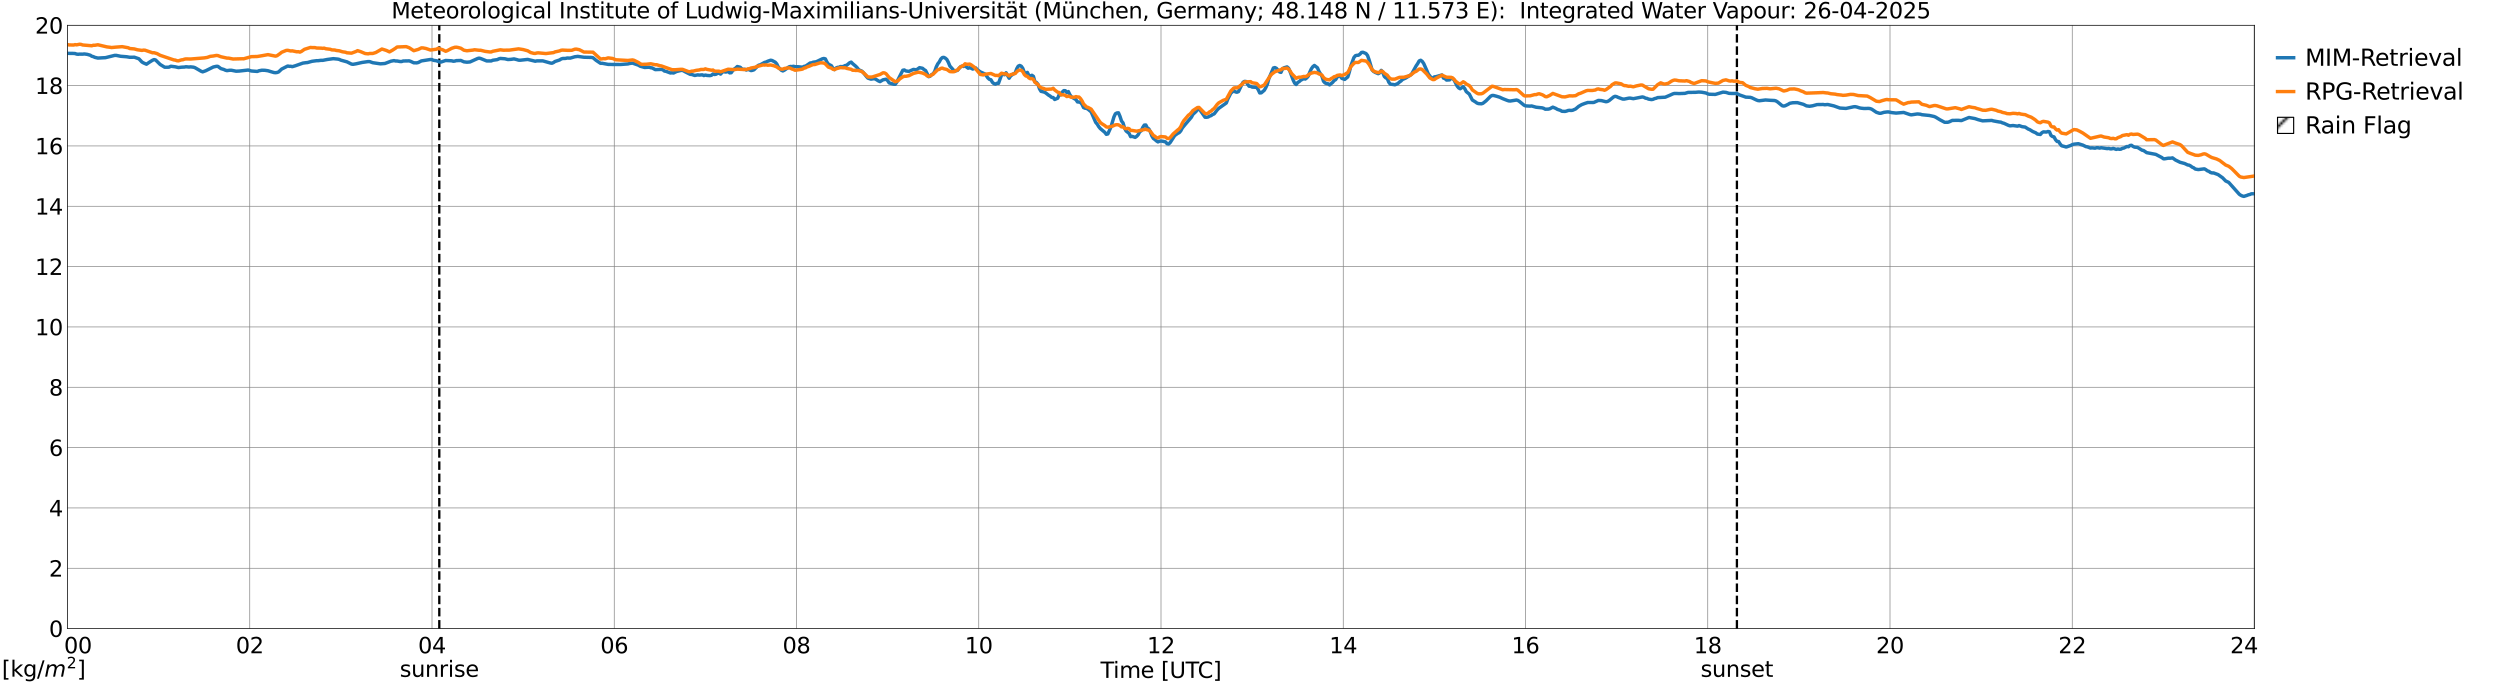 <?xml version="1.0" encoding="utf-8" standalone="no"?>
<!DOCTYPE svg PUBLIC "-//W3C//DTD SVG 1.1//EN"
  "http://www.w3.org/Graphics/SVG/1.1/DTD/svg11.dtd">
<svg xmlns:xlink="http://www.w3.org/1999/xlink" width="1085.4pt" height="296.64pt" viewBox="0 0 1085.4 296.64" xmlns="http://www.w3.org/2000/svg" version="1.1">
 <defs>
  <style type="text/css">*{stroke-linejoin: round; stroke-linecap: butt}</style>
 </defs>
 <g id="figure_1">
  <g id="patch_1">
   <path d="M 0 296.64 
L 1085.4 296.64 
L 1085.4 0 
L 0 0 
z
" style="fill: #ffffff"/>
  </g>
  <g id="axes_1">
   <g id="patch_2">
    <path d="M 29.306 272.909 
L 978.814 272.909 
L 978.814 10.976 
L 29.306 10.976 
z
" style="fill: #ffffff"/>
   </g>
   <g id="patch_3">
    <path d="M 978.814 272.909 
L 978.814 272.909 
L 978.814 10.976 
L 978.814 10.976 
z
" clip-path="url(#pf023e45e4a)" style="fill: #d3d3d3; stroke: #d3d3d3; stroke-linejoin: miter"/>
   </g>
   <g id="matplotlib.axis_1">
    <g id="xtick_1">
     <g id="line2d_1">
      <path d="M 29.306 272.909 
L 29.306 10.976 
" clip-path="url(#pf023e45e4a)" style="fill: none; stroke: #808080; stroke-width: 0.3; stroke-linecap: square"/>
     </g>
     <g id="line2d_2"/>
     <g id="text_1">
      <!--    00 -->
      <g transform="translate(18.733 283.627) scale(0.095 -0.095)">
       <defs>
        <path id="DejaVuSans-20" transform="scale(0.016)"/>
        <path id="DejaVuSans-30" d="M 2034 4250 
Q 1547 4250 1301 3770 
Q 1056 3291 1056 2328 
Q 1056 1369 1301 889 
Q 1547 409 2034 409 
Q 2525 409 2770 889 
Q 3016 1369 3016 2328 
Q 3016 3291 2770 3770 
Q 2525 4250 2034 4250 
z
M 2034 4750 
Q 2819 4750 3233 4129 
Q 3647 3509 3647 2328 
Q 3647 1150 3233 529 
Q 2819 -91 2034 -91 
Q 1250 -91 836 529 
Q 422 1150 422 2328 
Q 422 3509 836 4129 
Q 1250 4750 2034 4750 
z
" transform="scale(0.016)"/>
       </defs>
       <use xlink:href="#DejaVuSans-20"/>
       <use xlink:href="#DejaVuSans-20" transform="translate(31.787 0)"/>
       <use xlink:href="#DejaVuSans-20" transform="translate(63.574 0)"/>
       <use xlink:href="#DejaVuSans-30" transform="translate(95.361 0)"/>
       <use xlink:href="#DejaVuSans-30" transform="translate(158.984 0)"/>
      </g>
     </g>
    </g>
    <g id="xtick_2">
     <g id="line2d_3">
      <path d="M 108.431 272.909 
L 108.431 10.976 
" clip-path="url(#pf023e45e4a)" style="fill: none; stroke: #808080; stroke-width: 0.3; stroke-linecap: square"/>
     </g>
     <g id="line2d_4"/>
     <g id="text_2">
      <!-- 02 -->
      <g transform="translate(102.387 283.627) scale(0.095 -0.095)">
       <defs>
        <path id="DejaVuSans-32" d="M 1228 531 
L 3431 531 
L 3431 0 
L 469 0 
L 469 531 
Q 828 903 1448 1529 
Q 2069 2156 2228 2338 
Q 2531 2678 2651 2914 
Q 2772 3150 2772 3378 
Q 2772 3750 2511 3984 
Q 2250 4219 1831 4219 
Q 1534 4219 1204 4116 
Q 875 4013 500 3803 
L 500 4441 
Q 881 4594 1212 4672 
Q 1544 4750 1819 4750 
Q 2544 4750 2975 4387 
Q 3406 4025 3406 3419 
Q 3406 3131 3298 2873 
Q 3191 2616 2906 2266 
Q 2828 2175 2409 1742 
Q 1991 1309 1228 531 
z
" transform="scale(0.016)"/>
       </defs>
       <use xlink:href="#DejaVuSans-30"/>
       <use xlink:href="#DejaVuSans-32" transform="translate(63.623 0)"/>
      </g>
     </g>
    </g>
    <g id="xtick_3">
     <g id="line2d_5">
      <path d="M 187.557 272.909 
L 187.557 10.976 
" clip-path="url(#pf023e45e4a)" style="fill: none; stroke: #808080; stroke-width: 0.3; stroke-linecap: square"/>
     </g>
     <g id="line2d_6"/>
     <g id="text_3">
      <!-- 04 -->
      <g transform="translate(181.513 283.627) scale(0.095 -0.095)">
       <defs>
        <path id="DejaVuSans-34" d="M 2419 4116 
L 825 1625 
L 2419 1625 
L 2419 4116 
z
M 2253 4666 
L 3047 4666 
L 3047 1625 
L 3713 1625 
L 3713 1100 
L 3047 1100 
L 3047 0 
L 2419 0 
L 2419 1100 
L 313 1100 
L 313 1709 
L 2253 4666 
z
" transform="scale(0.016)"/>
       </defs>
       <use xlink:href="#DejaVuSans-30"/>
       <use xlink:href="#DejaVuSans-34" transform="translate(63.623 0)"/>
      </g>
     </g>
    </g>
    <g id="xtick_4">
     <g id="line2d_7">
      <path d="M 266.683 272.909 
L 266.683 10.976 
" clip-path="url(#pf023e45e4a)" style="fill: none; stroke: #808080; stroke-width: 0.3; stroke-linecap: square"/>
     </g>
     <g id="line2d_8"/>
     <g id="text_4">
      <!-- 06 -->
      <g transform="translate(260.638 283.627) scale(0.095 -0.095)">
       <defs>
        <path id="DejaVuSans-36" d="M 2113 2584 
Q 1688 2584 1439 2293 
Q 1191 2003 1191 1497 
Q 1191 994 1439 701 
Q 1688 409 2113 409 
Q 2538 409 2786 701 
Q 3034 994 3034 1497 
Q 3034 2003 2786 2293 
Q 2538 2584 2113 2584 
z
M 3366 4563 
L 3366 3988 
Q 3128 4100 2886 4159 
Q 2644 4219 2406 4219 
Q 1781 4219 1451 3797 
Q 1122 3375 1075 2522 
Q 1259 2794 1537 2939 
Q 1816 3084 2150 3084 
Q 2853 3084 3261 2657 
Q 3669 2231 3669 1497 
Q 3669 778 3244 343 
Q 2819 -91 2113 -91 
Q 1303 -91 875 529 
Q 447 1150 447 2328 
Q 447 3434 972 4092 
Q 1497 4750 2381 4750 
Q 2619 4750 2861 4703 
Q 3103 4656 3366 4563 
z
" transform="scale(0.016)"/>
       </defs>
       <use xlink:href="#DejaVuSans-30"/>
       <use xlink:href="#DejaVuSans-36" transform="translate(63.623 0)"/>
      </g>
     </g>
    </g>
    <g id="xtick_5">
     <g id="line2d_9">
      <path d="M 345.808 272.909 
L 345.808 10.976 
" clip-path="url(#pf023e45e4a)" style="fill: none; stroke: #808080; stroke-width: 0.3; stroke-linecap: square"/>
     </g>
     <g id="line2d_10"/>
     <g id="text_5">
      <!-- 08 -->
      <g transform="translate(339.764 283.627) scale(0.095 -0.095)">
       <defs>
        <path id="DejaVuSans-38" d="M 2034 2216 
Q 1584 2216 1326 1975 
Q 1069 1734 1069 1313 
Q 1069 891 1326 650 
Q 1584 409 2034 409 
Q 2484 409 2743 651 
Q 3003 894 3003 1313 
Q 3003 1734 2745 1975 
Q 2488 2216 2034 2216 
z
M 1403 2484 
Q 997 2584 770 2862 
Q 544 3141 544 3541 
Q 544 4100 942 4425 
Q 1341 4750 2034 4750 
Q 2731 4750 3128 4425 
Q 3525 4100 3525 3541 
Q 3525 3141 3298 2862 
Q 3072 2584 2669 2484 
Q 3125 2378 3379 2068 
Q 3634 1759 3634 1313 
Q 3634 634 3220 271 
Q 2806 -91 2034 -91 
Q 1263 -91 848 271 
Q 434 634 434 1313 
Q 434 1759 690 2068 
Q 947 2378 1403 2484 
z
M 1172 3481 
Q 1172 3119 1398 2916 
Q 1625 2713 2034 2713 
Q 2441 2713 2670 2916 
Q 2900 3119 2900 3481 
Q 2900 3844 2670 4047 
Q 2441 4250 2034 4250 
Q 1625 4250 1398 4047 
Q 1172 3844 1172 3481 
z
" transform="scale(0.016)"/>
       </defs>
       <use xlink:href="#DejaVuSans-30"/>
       <use xlink:href="#DejaVuSans-38" transform="translate(63.623 0)"/>
      </g>
     </g>
    </g>
    <g id="xtick_6">
     <g id="line2d_11">
      <path d="M 424.934 272.909 
L 424.934 10.976 
" clip-path="url(#pf023e45e4a)" style="fill: none; stroke: #808080; stroke-width: 0.3; stroke-linecap: square"/>
     </g>
     <g id="line2d_12"/>
     <g id="text_6">
      <!-- 10 -->
      <g transform="translate(418.89 283.627) scale(0.095 -0.095)">
       <defs>
        <path id="DejaVuSans-31" d="M 794 531 
L 1825 531 
L 1825 4091 
L 703 3866 
L 703 4441 
L 1819 4666 
L 2450 4666 
L 2450 531 
L 3481 531 
L 3481 0 
L 794 0 
L 794 531 
z
" transform="scale(0.016)"/>
       </defs>
       <use xlink:href="#DejaVuSans-31"/>
       <use xlink:href="#DejaVuSans-30" transform="translate(63.623 0)"/>
      </g>
     </g>
    </g>
    <g id="xtick_7">
     <g id="line2d_13">
      <path d="M 504.06 272.909 
L 504.06 10.976 
" clip-path="url(#pf023e45e4a)" style="fill: none; stroke: #808080; stroke-width: 0.3; stroke-linecap: square"/>
     </g>
     <g id="line2d_14"/>
     <g id="text_7">
      <!-- 12 -->
      <g transform="translate(498.015 283.627) scale(0.095 -0.095)">
       <use xlink:href="#DejaVuSans-31"/>
       <use xlink:href="#DejaVuSans-32" transform="translate(63.623 0)"/>
      </g>
     </g>
    </g>
    <g id="xtick_8">
     <g id="line2d_15">
      <path d="M 583.185 272.909 
L 583.185 10.976 
" clip-path="url(#pf023e45e4a)" style="fill: none; stroke: #808080; stroke-width: 0.3; stroke-linecap: square"/>
     </g>
     <g id="line2d_16"/>
     <g id="text_8">
      <!-- 14 -->
      <g transform="translate(577.141 283.627) scale(0.095 -0.095)">
       <use xlink:href="#DejaVuSans-31"/>
       <use xlink:href="#DejaVuSans-34" transform="translate(63.623 0)"/>
      </g>
     </g>
    </g>
    <g id="xtick_9">
     <g id="line2d_17">
      <path d="M 662.311 272.909 
L 662.311 10.976 
" clip-path="url(#pf023e45e4a)" style="fill: none; stroke: #808080; stroke-width: 0.3; stroke-linecap: square"/>
     </g>
     <g id="line2d_18"/>
     <g id="text_9">
      <!-- 16 -->
      <g transform="translate(656.267 283.627) scale(0.095 -0.095)">
       <use xlink:href="#DejaVuSans-31"/>
       <use xlink:href="#DejaVuSans-36" transform="translate(63.623 0)"/>
      </g>
     </g>
    </g>
    <g id="xtick_10">
     <g id="line2d_19">
      <path d="M 741.437 272.909 
L 741.437 10.976 
" clip-path="url(#pf023e45e4a)" style="fill: none; stroke: #808080; stroke-width: 0.3; stroke-linecap: square"/>
     </g>
     <g id="line2d_20"/>
     <g id="text_10">
      <!-- 18 -->
      <g transform="translate(735.392 283.627) scale(0.095 -0.095)">
       <use xlink:href="#DejaVuSans-31"/>
       <use xlink:href="#DejaVuSans-38" transform="translate(63.623 0)"/>
      </g>
     </g>
    </g>
    <g id="xtick_11">
     <g id="line2d_21">
      <path d="M 820.562 272.909 
L 820.562 10.976 
" clip-path="url(#pf023e45e4a)" style="fill: none; stroke: #808080; stroke-width: 0.3; stroke-linecap: square"/>
     </g>
     <g id="line2d_22"/>
     <g id="text_11">
      <!-- 20 -->
      <g transform="translate(814.518 283.627) scale(0.095 -0.095)">
       <use xlink:href="#DejaVuSans-32"/>
       <use xlink:href="#DejaVuSans-30" transform="translate(63.623 0)"/>
      </g>
     </g>
    </g>
    <g id="xtick_12">
     <g id="line2d_23">
      <path d="M 899.688 272.909 
L 899.688 10.976 
" clip-path="url(#pf023e45e4a)" style="fill: none; stroke: #808080; stroke-width: 0.3; stroke-linecap: square"/>
     </g>
     <g id="line2d_24"/>
     <g id="text_12">
      <!-- 22 -->
      <g transform="translate(893.644 283.627) scale(0.095 -0.095)">
       <use xlink:href="#DejaVuSans-32"/>
       <use xlink:href="#DejaVuSans-32" transform="translate(63.623 0)"/>
      </g>
     </g>
    </g>
    <g id="xtick_13">
     <g id="line2d_25">
      <path d="M 978.814 272.909 
L 978.814 10.976 
" clip-path="url(#pf023e45e4a)" style="fill: none; stroke: #808080; stroke-width: 0.3; stroke-linecap: square"/>
     </g>
     <g id="line2d_26"/>
     <g id="text_13">
      <!-- 24    -->
      <g transform="translate(968.241 283.627) scale(0.095 -0.095)">
       <use xlink:href="#DejaVuSans-32"/>
       <use xlink:href="#DejaVuSans-34" transform="translate(63.623 0)"/>
       <use xlink:href="#DejaVuSans-20" transform="translate(127.246 0)"/>
       <use xlink:href="#DejaVuSans-20" transform="translate(159.033 0)"/>
       <use xlink:href="#DejaVuSans-20" transform="translate(190.82 0)"/>
      </g>
     </g>
    </g>
    <g id="text_14">
     <!-- Time [UTC] -->
     <g transform="translate(477.806 294.322) scale(0.095 -0.095)">
      <defs>
       <path id="DejaVuSans-54" d="M -19 4666 
L 3928 4666 
L 3928 4134 
L 2272 4134 
L 2272 0 
L 1638 0 
L 1638 4134 
L -19 4134 
L -19 4666 
z
" transform="scale(0.016)"/>
       <path id="DejaVuSans-69" d="M 603 3500 
L 1178 3500 
L 1178 0 
L 603 0 
L 603 3500 
z
M 603 4863 
L 1178 4863 
L 1178 4134 
L 603 4134 
L 603 4863 
z
" transform="scale(0.016)"/>
       <path id="DejaVuSans-6d" d="M 3328 2828 
Q 3544 3216 3844 3400 
Q 4144 3584 4550 3584 
Q 5097 3584 5394 3201 
Q 5691 2819 5691 2113 
L 5691 0 
L 5113 0 
L 5113 2094 
Q 5113 2597 4934 2840 
Q 4756 3084 4391 3084 
Q 3944 3084 3684 2787 
Q 3425 2491 3425 1978 
L 3425 0 
L 2847 0 
L 2847 2094 
Q 2847 2600 2669 2842 
Q 2491 3084 2119 3084 
Q 1678 3084 1418 2786 
Q 1159 2488 1159 1978 
L 1159 0 
L 581 0 
L 581 3500 
L 1159 3500 
L 1159 2956 
Q 1356 3278 1631 3431 
Q 1906 3584 2284 3584 
Q 2666 3584 2933 3390 
Q 3200 3197 3328 2828 
z
" transform="scale(0.016)"/>
       <path id="DejaVuSans-65" d="M 3597 1894 
L 3597 1613 
L 953 1613 
Q 991 1019 1311 708 
Q 1631 397 2203 397 
Q 2534 397 2845 478 
Q 3156 559 3463 722 
L 3463 178 
Q 3153 47 2828 -22 
Q 2503 -91 2169 -91 
Q 1331 -91 842 396 
Q 353 884 353 1716 
Q 353 2575 817 3079 
Q 1281 3584 2069 3584 
Q 2775 3584 3186 3129 
Q 3597 2675 3597 1894 
z
M 3022 2063 
Q 3016 2534 2758 2815 
Q 2500 3097 2075 3097 
Q 1594 3097 1305 2825 
Q 1016 2553 972 2059 
L 3022 2063 
z
" transform="scale(0.016)"/>
       <path id="DejaVuSans-5b" d="M 550 4863 
L 1875 4863 
L 1875 4416 
L 1125 4416 
L 1125 -397 
L 1875 -397 
L 1875 -844 
L 550 -844 
L 550 4863 
z
" transform="scale(0.016)"/>
       <path id="DejaVuSans-55" d="M 556 4666 
L 1191 4666 
L 1191 1831 
Q 1191 1081 1462 751 
Q 1734 422 2344 422 
Q 2950 422 3222 751 
Q 3494 1081 3494 1831 
L 3494 4666 
L 4128 4666 
L 4128 1753 
Q 4128 841 3676 375 
Q 3225 -91 2344 -91 
Q 1459 -91 1007 375 
Q 556 841 556 1753 
L 556 4666 
z
" transform="scale(0.016)"/>
       <path id="DejaVuSans-43" d="M 4122 4306 
L 4122 3641 
Q 3803 3938 3442 4084 
Q 3081 4231 2675 4231 
Q 1875 4231 1450 3742 
Q 1025 3253 1025 2328 
Q 1025 1406 1450 917 
Q 1875 428 2675 428 
Q 3081 428 3442 575 
Q 3803 722 4122 1019 
L 4122 359 
Q 3791 134 3420 21 
Q 3050 -91 2638 -91 
Q 1578 -91 968 557 
Q 359 1206 359 2328 
Q 359 3453 968 4101 
Q 1578 4750 2638 4750 
Q 3056 4750 3426 4639 
Q 3797 4528 4122 4306 
z
" transform="scale(0.016)"/>
       <path id="DejaVuSans-5d" d="M 1947 4863 
L 1947 -844 
L 622 -844 
L 622 -397 
L 1369 -397 
L 1369 4416 
L 622 4416 
L 622 4863 
L 1947 4863 
z
" transform="scale(0.016)"/>
      </defs>
      <use xlink:href="#DejaVuSans-54"/>
      <use xlink:href="#DejaVuSans-69" transform="translate(57.959 0)"/>
      <use xlink:href="#DejaVuSans-6d" transform="translate(85.742 0)"/>
      <use xlink:href="#DejaVuSans-65" transform="translate(183.154 0)"/>
      <use xlink:href="#DejaVuSans-20" transform="translate(244.678 0)"/>
      <use xlink:href="#DejaVuSans-5b" transform="translate(276.465 0)"/>
      <use xlink:href="#DejaVuSans-55" transform="translate(315.479 0)"/>
      <use xlink:href="#DejaVuSans-54" transform="translate(388.672 0)"/>
      <use xlink:href="#DejaVuSans-43" transform="translate(443.881 0)"/>
      <use xlink:href="#DejaVuSans-5d" transform="translate(513.705 0)"/>
     </g>
    </g>
   </g>
   <g id="matplotlib.axis_2">
    <g id="ytick_1">
     <g id="line2d_27">
      <path d="M 29.306 272.909 
L 978.814 272.909 
" clip-path="url(#pf023e45e4a)" style="fill: none; stroke: #808080; stroke-width: 0.3; stroke-linecap: square"/>
     </g>
     <g id="line2d_28"/>
     <g id="text_15">
      <!-- 0 -->
      <g transform="translate(21.261 276.518) scale(0.095 -0.095)">
       <use xlink:href="#DejaVuSans-30"/>
      </g>
     </g>
    </g>
    <g id="ytick_2">
     <g id="line2d_29">
      <path d="M 29.306 246.715 
L 978.814 246.715 
" clip-path="url(#pf023e45e4a)" style="fill: none; stroke: #808080; stroke-width: 0.3; stroke-linecap: square"/>
     </g>
     <g id="line2d_30"/>
     <g id="text_16">
      <!-- 2 -->
      <g transform="translate(21.261 250.325) scale(0.095 -0.095)">
       <use xlink:href="#DejaVuSans-32"/>
      </g>
     </g>
    </g>
    <g id="ytick_3">
     <g id="line2d_31">
      <path d="M 29.306 220.522 
L 978.814 220.522 
" clip-path="url(#pf023e45e4a)" style="fill: none; stroke: #808080; stroke-width: 0.3; stroke-linecap: square"/>
     </g>
     <g id="line2d_32"/>
     <g id="text_17">
      <!-- 4 -->
      <g transform="translate(21.261 224.131) scale(0.095 -0.095)">
       <use xlink:href="#DejaVuSans-34"/>
      </g>
     </g>
    </g>
    <g id="ytick_4">
     <g id="line2d_33">
      <path d="M 29.306 194.329 
L 978.814 194.329 
" clip-path="url(#pf023e45e4a)" style="fill: none; stroke: #808080; stroke-width: 0.3; stroke-linecap: square"/>
     </g>
     <g id="line2d_34"/>
     <g id="text_18">
      <!-- 6 -->
      <g transform="translate(21.261 197.938) scale(0.095 -0.095)">
       <use xlink:href="#DejaVuSans-36"/>
      </g>
     </g>
    </g>
    <g id="ytick_5">
     <g id="line2d_35">
      <path d="M 29.306 168.136 
L 978.814 168.136 
" clip-path="url(#pf023e45e4a)" style="fill: none; stroke: #808080; stroke-width: 0.3; stroke-linecap: square"/>
     </g>
     <g id="line2d_36"/>
     <g id="text_19">
      <!-- 8 -->
      <g transform="translate(21.261 171.745) scale(0.095 -0.095)">
       <use xlink:href="#DejaVuSans-38"/>
      </g>
     </g>
    </g>
    <g id="ytick_6">
     <g id="line2d_37">
      <path d="M 29.306 141.942 
L 978.814 141.942 
" clip-path="url(#pf023e45e4a)" style="fill: none; stroke: #808080; stroke-width: 0.3; stroke-linecap: square"/>
     </g>
     <g id="line2d_38"/>
     <g id="text_20">
      <!-- 10 -->
      <g transform="translate(15.217 145.551) scale(0.095 -0.095)">
       <use xlink:href="#DejaVuSans-31"/>
       <use xlink:href="#DejaVuSans-30" transform="translate(63.623 0)"/>
      </g>
     </g>
    </g>
    <g id="ytick_7">
     <g id="line2d_39">
      <path d="M 29.306 115.749 
L 978.814 115.749 
" clip-path="url(#pf023e45e4a)" style="fill: none; stroke: #808080; stroke-width: 0.3; stroke-linecap: square"/>
     </g>
     <g id="line2d_40"/>
     <g id="text_21">
      <!-- 12 -->
      <g transform="translate(15.217 119.358) scale(0.095 -0.095)">
       <use xlink:href="#DejaVuSans-31"/>
       <use xlink:href="#DejaVuSans-32" transform="translate(63.623 0)"/>
      </g>
     </g>
    </g>
    <g id="ytick_8">
     <g id="line2d_41">
      <path d="M 29.306 89.556 
L 978.814 89.556 
" clip-path="url(#pf023e45e4a)" style="fill: none; stroke: #808080; stroke-width: 0.3; stroke-linecap: square"/>
     </g>
     <g id="line2d_42"/>
     <g id="text_22">
      <!-- 14 -->
      <g transform="translate(15.217 93.165) scale(0.095 -0.095)">
       <use xlink:href="#DejaVuSans-31"/>
       <use xlink:href="#DejaVuSans-34" transform="translate(63.623 0)"/>
      </g>
     </g>
    </g>
    <g id="ytick_9">
     <g id="line2d_43">
      <path d="M 29.306 63.362 
L 978.814 63.362 
" clip-path="url(#pf023e45e4a)" style="fill: none; stroke: #808080; stroke-width: 0.3; stroke-linecap: square"/>
     </g>
     <g id="line2d_44"/>
     <g id="text_23">
      <!-- 16 -->
      <g transform="translate(15.217 66.972) scale(0.095 -0.095)">
       <use xlink:href="#DejaVuSans-31"/>
       <use xlink:href="#DejaVuSans-36" transform="translate(63.623 0)"/>
      </g>
     </g>
    </g>
    <g id="ytick_10">
     <g id="line2d_45">
      <path d="M 29.306 37.169 
L 978.814 37.169 
" clip-path="url(#pf023e45e4a)" style="fill: none; stroke: #808080; stroke-width: 0.3; stroke-linecap: square"/>
     </g>
     <g id="line2d_46"/>
     <g id="text_24">
      <!-- 18 -->
      <g transform="translate(15.217 40.778) scale(0.095 -0.095)">
       <use xlink:href="#DejaVuSans-31"/>
       <use xlink:href="#DejaVuSans-38" transform="translate(63.623 0)"/>
      </g>
     </g>
    </g>
    <g id="ytick_11">
     <g id="line2d_47">
      <path d="M 29.306 10.976 
L 978.814 10.976 
" clip-path="url(#pf023e45e4a)" style="fill: none; stroke: #808080; stroke-width: 0.3; stroke-linecap: square"/>
     </g>
     <g id="line2d_48"/>
     <g id="text_25">
      <!-- 20 -->
      <g transform="translate(15.217 14.585) scale(0.095 -0.095)">
       <use xlink:href="#DejaVuSans-32"/>
       <use xlink:href="#DejaVuSans-30" transform="translate(63.623 0)"/>
      </g>
     </g>
    </g>
   </g>
   <g id="line2d_49">
    <path d="M 190.722 272.909 
L 190.722 10.976 
" clip-path="url(#pf023e45e4a)" style="fill: none; stroke-dasharray: 3.7,1.6; stroke-dashoffset: 0; stroke: #000000"/>
   </g>
   <g id="line2d_50">
    <path d="M 754.097 272.909 
L 754.097 10.976 
" clip-path="url(#pf023e45e4a)" style="fill: none; stroke-dasharray: 3.7,1.6; stroke-dashoffset: 0; stroke: #000000"/>
   </g>
   <g id="line2d_51">
    <path d="M 29.306 23.162 
L 31.943 23.199 
L 32.603 23.25 
L 33.262 23.487 
L 33.921 23.558 
L 34.581 23.485 
L 35.9 23.519 
L 36.559 23.421 
L 37.878 23.596 
L 39.197 23.978 
L 39.856 24.414 
L 40.515 24.59 
L 41.175 24.902 
L 42.493 25.209 
L 45.79 25.033 
L 49.747 24.057 
L 50.406 24.035 
L 52.384 24.434 
L 55.022 24.645 
L 56.34 24.872 
L 58.319 24.838 
L 60.297 25.517 
L 61.615 26.911 
L 62.275 27.302 
L 63.594 27.88 
L 64.912 26.976 
L 66.231 26.157 
L 66.89 25.864 
L 67.55 26.037 
L 69.528 27.983 
L 71.506 29.19 
L 72.825 29.193 
L 73.484 29.125 
L 74.144 28.762 
L 76.122 29.009 
L 77.441 29.328 
L 78.759 29.172 
L 80.078 29.11 
L 80.737 28.981 
L 82.056 29.111 
L 82.716 29.033 
L 84.034 29.174 
L 84.694 29.407 
L 87.331 30.94 
L 87.991 31.192 
L 89.309 30.725 
L 92.606 29.087 
L 93.925 28.796 
L 94.584 28.806 
L 95.903 29.781 
L 97.222 30.175 
L 97.881 30.494 
L 98.541 30.661 
L 99.86 30.489 
L 100.519 30.513 
L 102.497 30.911 
L 103.816 30.855 
L 107.772 30.403 
L 109.091 30.814 
L 111.728 31.017 
L 112.388 30.735 
L 113.707 30.486 
L 115.025 30.526 
L 116.344 30.718 
L 117.663 31.125 
L 118.982 31.507 
L 119.641 31.554 
L 120.3 31.47 
L 120.96 31.228 
L 122.278 29.989 
L 124.916 28.657 
L 125.575 28.794 
L 126.235 28.779 
L 126.894 28.943 
L 128.213 28.559 
L 131.51 27.395 
L 132.829 27.212 
L 133.488 27.163 
L 135.466 26.61 
L 137.444 26.35 
L 138.104 26.351 
L 139.422 26.178 
L 140.082 26.209 
L 142.06 25.828 
L 144.697 25.472 
L 146.676 25.662 
L 147.335 25.809 
L 147.994 26.122 
L 150.632 26.846 
L 152.61 27.828 
L 153.269 27.926 
L 154.588 27.698 
L 157.226 27.11 
L 159.863 26.729 
L 160.523 26.762 
L 161.841 27.226 
L 165.138 27.714 
L 167.116 27.568 
L 169.754 26.561 
L 171.073 26.314 
L 171.732 26.484 
L 172.391 26.478 
L 173.71 26.717 
L 174.37 26.727 
L 175.029 26.483 
L 177.666 26.427 
L 178.326 26.653 
L 179.645 27.273 
L 180.963 27.287 
L 181.623 27.128 
L 182.941 26.447 
L 186.898 25.828 
L 187.557 25.883 
L 188.216 26.197 
L 189.535 26.38 
L 190.854 26.904 
L 191.513 26.919 
L 193.492 26.258 
L 196.129 26.397 
L 196.788 26.582 
L 197.448 26.522 
L 198.107 26.32 
L 199.426 26.28 
L 200.085 26.247 
L 201.404 26.847 
L 202.723 27.001 
L 204.042 26.897 
L 207.339 25.409 
L 207.998 25.232 
L 208.657 25.393 
L 211.295 26.457 
L 213.273 26.46 
L 213.932 26.162 
L 215.91 25.88 
L 216.57 25.552 
L 217.229 25.374 
L 219.207 25.519 
L 220.526 25.85 
L 221.845 25.766 
L 223.164 25.577 
L 224.482 25.907 
L 225.142 26.116 
L 225.801 26.155 
L 229.098 25.796 
L 232.395 26.583 
L 233.054 26.435 
L 235.692 26.434 
L 238.989 27.371 
L 239.648 27.448 
L 240.308 27.15 
L 240.967 26.694 
L 242.945 26.044 
L 243.604 25.62 
L 244.264 25.4 
L 245.583 25.361 
L 246.242 25.186 
L 247.561 25.232 
L 249.539 24.648 
L 250.858 24.486 
L 253.495 24.847 
L 256.792 24.938 
L 257.451 25.056 
L 258.77 26.18 
L 260.748 27.512 
L 261.408 27.467 
L 264.045 27.958 
L 266.683 27.992 
L 269.32 28.003 
L 271.298 27.857 
L 272.617 27.76 
L 273.277 27.576 
L 274.595 27.394 
L 277.233 28.317 
L 277.892 28.735 
L 279.87 29.291 
L 281.849 29.183 
L 282.508 29.409 
L 283.167 29.502 
L 284.486 30.226 
L 287.124 30.13 
L 287.783 30.282 
L 288.442 30.848 
L 289.102 30.95 
L 291.08 31.694 
L 291.739 31.589 
L 292.399 31.711 
L 293.717 31.049 
L 295.696 30.573 
L 296.355 30.556 
L 297.674 31.274 
L 299.652 32.272 
L 300.311 32.332 
L 301.63 32.763 
L 302.949 32.505 
L 303.608 32.602 
L 304.927 32.487 
L 305.586 32.808 
L 306.246 32.578 
L 306.905 32.75 
L 308.224 32.833 
L 308.883 32.688 
L 309.543 32.123 
L 310.202 32.35 
L 310.861 32.228 
L 311.521 31.872 
L 312.18 31.704 
L 312.839 32.173 
L 313.499 31.445 
L 314.158 31.047 
L 314.818 31.259 
L 315.477 31.24 
L 316.136 30.98 
L 316.796 31.638 
L 317.455 31.572 
L 318.114 30.659 
L 318.774 29.988 
L 319.433 29.518 
L 320.093 28.887 
L 321.411 29.216 
L 322.071 29.944 
L 322.73 30.125 
L 323.39 30.068 
L 324.049 30.395 
L 324.708 30.139 
L 325.368 30.318 
L 326.027 30.649 
L 326.686 30.535 
L 327.346 30.302 
L 329.324 28.319 
L 329.983 28.187 
L 331.961 27.093 
L 332.621 26.931 
L 333.28 26.594 
L 334.599 26.14 
L 335.258 26.291 
L 336.577 27.001 
L 337.236 27.751 
L 337.896 29.1 
L 339.215 30.495 
L 339.874 30.792 
L 340.533 30.473 
L 341.852 29.54 
L 342.512 29.046 
L 343.171 28.851 
L 343.83 28.918 
L 344.49 28.78 
L 345.149 28.951 
L 346.468 28.974 
L 348.446 29.176 
L 349.105 28.813 
L 349.765 28.708 
L 351.743 27.341 
L 352.402 27.29 
L 353.062 27.008 
L 354.38 26.814 
L 357.018 25.543 
L 357.677 25.388 
L 358.337 25.56 
L 358.996 26.897 
L 359.655 27.853 
L 360.974 28.53 
L 361.634 29.694 
L 362.293 30.222 
L 362.952 29.536 
L 363.612 29.259 
L 364.271 29.203 
L 364.93 28.878 
L 365.59 28.961 
L 366.249 28.814 
L 366.909 28.469 
L 367.568 28.355 
L 368.887 27.24 
L 369.546 26.974 
L 370.206 27.648 
L 371.524 28.751 
L 372.184 29.44 
L 372.843 30.294 
L 374.162 30.885 
L 374.821 31.487 
L 376.14 33.178 
L 376.799 33.917 
L 378.118 34.361 
L 379.437 34.156 
L 380.096 34.328 
L 381.415 35.153 
L 382.074 35.43 
L 383.393 34.639 
L 384.712 34.391 
L 385.371 34.985 
L 386.031 35.979 
L 388.009 36.58 
L 388.668 36.601 
L 389.328 35.686 
L 391.965 30.494 
L 392.624 30.377 
L 393.284 30.801 
L 394.603 30.998 
L 396.581 30.131 
L 397.899 30.312 
L 399.218 29.372 
L 400.537 29.65 
L 401.196 30.227 
L 401.856 30.628 
L 403.175 33.288 
L 403.834 33.072 
L 404.493 32.372 
L 405.153 32.051 
L 405.812 30.99 
L 406.471 29.091 
L 407.131 27.736 
L 407.79 26.902 
L 408.45 25.651 
L 409.109 24.991 
L 409.768 24.901 
L 410.428 25.245 
L 411.087 25.833 
L 411.746 27.087 
L 412.406 28.676 
L 414.384 30.897 
L 415.703 30.547 
L 417.022 28.978 
L 417.681 28.698 
L 418.34 28.86 
L 419 28.471 
L 419.659 29.123 
L 420.318 29.617 
L 420.978 29.415 
L 421.637 29.604 
L 422.297 29.988 
L 423.615 29.503 
L 424.275 30.237 
L 425.593 31.198 
L 427.572 32.092 
L 428.231 32.852 
L 428.89 33.839 
L 429.55 34.447 
L 430.209 34.624 
L 430.869 35.743 
L 431.528 36.298 
L 432.187 36.541 
L 432.847 36.145 
L 433.506 36.199 
L 434.825 32.536 
L 435.484 32.264 
L 436.144 32.442 
L 436.803 31.586 
L 438.122 33.96 
L 438.781 32.952 
L 440.1 31.997 
L 440.759 31.69 
L 441.419 29.867 
L 442.078 28.717 
L 442.737 28.422 
L 443.397 28.743 
L 444.056 29.693 
L 444.716 31.471 
L 445.375 31.827 
L 446.034 31.445 
L 446.694 32.749 
L 447.353 32.982 
L 448.012 32.685 
L 448.672 33.152 
L 449.331 35.542 
L 449.991 35.81 
L 450.65 36.629 
L 451.309 38.56 
L 451.969 39.645 
L 453.287 39.961 
L 453.947 40.292 
L 455.266 41.324 
L 455.925 41.717 
L 456.584 42.277 
L 457.244 42.345 
L 457.903 43.189 
L 459.222 42.63 
L 459.881 40.998 
L 460.541 41.166 
L 461.2 39.993 
L 461.859 39.343 
L 462.519 39.383 
L 463.178 40.21 
L 463.838 39.764 
L 464.497 41.132 
L 465.156 42.057 
L 467.134 43.249 
L 467.794 44.254 
L 468.453 44.298 
L 469.113 44.468 
L 469.772 45.274 
L 470.431 46.694 
L 471.091 46.983 
L 471.75 47.05 
L 472.409 47.433 
L 473.728 48.549 
L 475.706 53.124 
L 476.366 53.896 
L 477.025 54.98 
L 477.685 55.799 
L 479.663 57.459 
L 480.322 58.319 
L 480.981 58.144 
L 482.3 55.205 
L 483.619 50.783 
L 484.278 49.362 
L 484.938 49.038 
L 485.597 48.982 
L 486.256 50.531 
L 486.916 52.531 
L 487.575 53.372 
L 488.235 55.591 
L 488.894 56.861 
L 490.213 57.906 
L 490.872 59.317 
L 491.532 59.202 
L 492.85 59.642 
L 493.51 59.184 
L 494.169 58.452 
L 494.828 57.178 
L 495.488 56.778 
L 496.147 55.334 
L 496.807 54.316 
L 497.466 54.268 
L 498.125 55.562 
L 498.785 55.965 
L 499.444 57.256 
L 500.103 59.039 
L 500.763 60.126 
L 501.422 60.581 
L 502.082 61.177 
L 502.741 61.614 
L 503.4 61.312 
L 504.06 61.248 
L 504.719 61.313 
L 506.038 61.605 
L 506.697 62.407 
L 507.357 62.533 
L 508.016 61.922 
L 509.994 58.859 
L 511.313 57.89 
L 511.972 57.579 
L 512.632 56.825 
L 513.291 55.583 
L 514.61 53.984 
L 517.247 50.904 
L 517.907 49.667 
L 519.226 48.447 
L 519.885 47.542 
L 520.544 47.362 
L 521.204 48.072 
L 523.182 50.895 
L 523.841 50.909 
L 524.501 50.808 
L 525.16 50.414 
L 525.819 50.193 
L 526.479 49.705 
L 527.138 49.45 
L 528.457 47.726 
L 529.116 47.051 
L 532.413 44.714 
L 533.073 42.985 
L 534.391 40.409 
L 535.71 39.342 
L 536.369 39.899 
L 537.029 40.047 
L 537.688 39.779 
L 539.007 37.001 
L 539.666 35.746 
L 540.326 35.324 
L 540.985 35.392 
L 541.644 36.558 
L 542.304 37.434 
L 542.963 37.467 
L 543.623 37.812 
L 545.601 37.932 
L 546.26 38.924 
L 546.919 40.346 
L 547.579 40.314 
L 548.898 39.199 
L 549.557 38.043 
L 550.216 36.613 
L 550.876 34.148 
L 552.854 29.509 
L 553.513 29.341 
L 554.173 29.672 
L 555.491 31.235 
L 556.151 31.418 
L 556.81 29.934 
L 557.47 29.442 
L 558.788 29.051 
L 559.448 29.626 
L 560.107 31.12 
L 561.426 34.723 
L 562.085 36.102 
L 562.745 36.689 
L 563.404 35.83 
L 564.063 35.422 
L 564.723 34.824 
L 566.042 34.136 
L 566.701 34.316 
L 567.36 33.794 
L 568.02 32.999 
L 568.679 31.277 
L 569.338 29.876 
L 569.998 28.936 
L 570.657 28.422 
L 571.976 29.425 
L 572.635 30.987 
L 573.954 33.147 
L 574.613 35.278 
L 575.273 36.001 
L 575.932 36.256 
L 576.592 36.37 
L 577.251 36.861 
L 578.57 35.77 
L 579.229 34.955 
L 579.889 34.561 
L 580.548 33.479 
L 581.207 32.945 
L 581.867 33.024 
L 582.526 33.996 
L 583.845 34.469 
L 585.164 33.39 
L 585.823 31.268 
L 586.482 28.611 
L 587.801 24.996 
L 588.46 24.177 
L 589.12 24.014 
L 589.779 23.984 
L 590.439 23.507 
L 591.098 22.778 
L 591.757 22.688 
L 593.076 23.249 
L 593.736 24.097 
L 594.395 25.955 
L 595.714 30.361 
L 596.373 31.018 
L 597.032 31.423 
L 598.351 31.984 
L 599.011 31.631 
L 599.67 30.557 
L 600.329 31.358 
L 600.989 33.156 
L 601.648 33.804 
L 602.307 34.116 
L 602.967 35.711 
L 603.626 36.539 
L 604.945 36.686 
L 605.604 36.823 
L 606.923 36.25 
L 607.582 35.622 
L 608.242 35.178 
L 608.901 34.508 
L 610.22 33.932 
L 612.198 32.68 
L 612.858 32.183 
L 614.836 28.588 
L 615.495 27.626 
L 616.154 26.437 
L 616.814 26.165 
L 617.473 26.648 
L 618.133 27.61 
L 619.451 30.567 
L 620.111 32.125 
L 621.429 33.821 
L 622.089 33.839 
L 622.748 33.371 
L 623.408 33.302 
L 626.045 32.552 
L 626.705 33.91 
L 627.364 34.129 
L 628.023 34.755 
L 629.342 34.683 
L 630.001 34.018 
L 630.661 34.052 
L 631.32 34.755 
L 632.639 37.365 
L 633.298 38.17 
L 633.958 38.53 
L 635.276 37.668 
L 635.936 38.482 
L 636.595 39.782 
L 637.914 40.854 
L 639.233 43.424 
L 640.552 44.238 
L 641.211 44.728 
L 641.87 44.98 
L 643.189 45.065 
L 643.848 44.835 
L 645.167 43.792 
L 647.145 41.794 
L 647.805 41.446 
L 648.464 41.458 
L 649.783 41.798 
L 651.102 42.208 
L 652.42 42.824 
L 654.399 43.603 
L 655.058 43.81 
L 655.717 43.855 
L 657.695 43.545 
L 658.355 43.43 
L 659.014 43.597 
L 659.674 44.033 
L 661.652 45.653 
L 662.311 45.963 
L 664.289 46.082 
L 664.949 46.002 
L 666.927 46.554 
L 669.564 46.826 
L 670.224 47.04 
L 670.883 47.41 
L 672.202 47.374 
L 672.861 47.216 
L 674.18 46.519 
L 675.499 47.072 
L 676.158 47.478 
L 677.477 47.917 
L 678.136 48.316 
L 679.455 48.376 
L 680.114 48.236 
L 680.774 47.98 
L 681.433 47.896 
L 682.092 47.958 
L 682.752 47.883 
L 684.071 47.305 
L 685.389 46.185 
L 686.708 45.422 
L 688.027 44.926 
L 689.346 44.498 
L 691.324 44.505 
L 691.983 44.471 
L 693.961 43.597 
L 695.28 43.679 
L 697.258 44.17 
L 697.918 44.047 
L 698.577 43.699 
L 700.555 42.086 
L 701.215 41.813 
L 701.874 41.966 
L 702.533 42.282 
L 704.511 43.004 
L 705.171 43.026 
L 707.149 42.621 
L 707.808 42.605 
L 709.127 42.837 
L 713.083 42.081 
L 713.743 42.261 
L 714.402 42.617 
L 715.062 42.722 
L 715.721 43.03 
L 717.04 43.242 
L 717.699 43.112 
L 718.358 42.806 
L 719.018 42.662 
L 719.677 42.377 
L 722.974 42.203 
L 724.952 41.368 
L 726.271 40.766 
L 726.93 40.569 
L 728.249 40.591 
L 728.909 40.632 
L 731.546 40.534 
L 732.865 40.129 
L 736.162 40.081 
L 737.48 39.954 
L 738.799 40.036 
L 740.118 40.271 
L 740.777 40.421 
L 741.437 40.753 
L 742.096 40.916 
L 744.734 40.987 
L 748.031 40.001 
L 749.349 40.107 
L 750.668 40.528 
L 751.987 40.586 
L 753.306 40.57 
L 753.965 40.549 
L 755.284 41.235 
L 757.262 41.914 
L 757.921 42.167 
L 759.899 42.266 
L 760.559 42.456 
L 762.537 43.402 
L 763.196 43.653 
L 763.856 43.735 
L 766.493 43.409 
L 768.471 43.547 
L 770.449 43.641 
L 771.109 43.852 
L 771.768 44.266 
L 773.746 45.895 
L 774.406 46.057 
L 775.065 45.908 
L 776.384 45.267 
L 777.043 44.848 
L 778.362 44.607 
L 780.34 44.561 
L 782.978 45.306 
L 784.296 45.963 
L 785.615 46.134 
L 786.934 45.942 
L 788.912 45.402 
L 791.55 45.361 
L 792.209 45.48 
L 793.528 45.366 
L 796.165 45.967 
L 798.803 46.908 
L 801.44 47.08 
L 804.737 46.363 
L 805.397 46.313 
L 806.056 46.433 
L 807.375 46.847 
L 808.034 46.973 
L 809.353 47.108 
L 811.331 47.053 
L 811.99 47.16 
L 812.65 47.416 
L 814.628 48.747 
L 815.947 49.175 
L 816.606 49.176 
L 817.925 48.771 
L 819.244 48.609 
L 819.903 48.593 
L 821.222 48.876 
L 823.2 49.096 
L 826.497 48.823 
L 829.134 49.722 
L 829.794 49.864 
L 832.431 49.472 
L 833.75 49.587 
L 834.409 49.8 
L 837.706 50.139 
L 839.684 50.573 
L 840.344 50.849 
L 842.322 52.046 
L 844.3 53.097 
L 845.619 53.093 
L 846.278 52.894 
L 847.597 52.274 
L 850.235 52.236 
L 851.553 52.355 
L 854.85 51.011 
L 857.488 51.493 
L 858.806 51.946 
L 860.785 52.467 
L 864.741 52.277 
L 865.4 52.485 
L 866.719 52.728 
L 868.038 52.961 
L 868.697 53.024 
L 869.357 53.351 
L 870.016 53.518 
L 871.994 54.426 
L 872.653 54.635 
L 873.972 54.502 
L 875.95 54.771 
L 876.61 54.522 
L 877.929 54.998 
L 879.247 55.168 
L 880.566 56.032 
L 881.225 56.287 
L 882.544 57.105 
L 883.863 57.669 
L 884.522 58.191 
L 885.841 58.385 
L 886.5 57.62 
L 887.16 57.249 
L 888.479 57.33 
L 889.138 57.083 
L 889.797 57.224 
L 890.457 58.812 
L 891.116 59.273 
L 891.775 59.435 
L 892.435 60.672 
L 893.094 61.403 
L 893.754 61.447 
L 894.413 62.493 
L 895.072 63.279 
L 896.391 63.628 
L 897.051 63.846 
L 899.029 63.156 
L 899.688 62.799 
L 900.347 62.606 
L 902.326 62.388 
L 904.304 63.011 
L 905.622 63.653 
L 906.282 63.768 
L 907.601 64.287 
L 908.26 64.182 
L 909.579 64.338 
L 910.238 64.134 
L 910.898 64.137 
L 911.557 64.318 
L 912.216 64.137 
L 914.854 64.52 
L 915.513 64.429 
L 916.173 64.629 
L 916.832 64.627 
L 917.491 64.421 
L 918.81 64.864 
L 919.469 64.682 
L 920.129 64.805 
L 920.788 64.773 
L 921.448 64.401 
L 922.107 64.279 
L 923.426 63.594 
L 924.085 63.715 
L 924.745 63.171 
L 925.404 63.079 
L 926.063 63.559 
L 926.723 63.87 
L 928.041 64.009 
L 930.02 65.22 
L 930.679 65.366 
L 931.998 66.273 
L 933.316 66.524 
L 935.954 67.024 
L 938.592 68.408 
L 939.251 68.935 
L 939.91 68.937 
L 941.229 68.697 
L 942.548 68.669 
L 943.207 68.541 
L 944.526 69.49 
L 946.504 70.459 
L 948.482 70.992 
L 949.801 71.614 
L 950.46 71.716 
L 951.12 72.086 
L 951.779 72.586 
L 952.438 72.866 
L 953.098 73.392 
L 954.417 73.624 
L 957.054 73.301 
L 957.714 73.669 
L 958.373 74.167 
L 959.032 74.402 
L 959.692 74.881 
L 960.351 75.082 
L 961.01 75.071 
L 962.989 75.791 
L 964.967 77.194 
L 966.285 78.562 
L 967.604 79.177 
L 972.22 84.344 
L 972.879 84.794 
L 973.539 85.092 
L 974.198 85.263 
L 975.517 84.847 
L 976.176 84.573 
L 976.836 84.42 
L 977.495 84.123 
L 978.154 84.123 
L 978.154 84.123 
" clip-path="url(#pf023e45e4a)" style="fill: none; stroke: #1f77b4; stroke-width: 1.5; stroke-linecap: square"/>
   </g>
   <g id="line2d_52">
    <path d="M 29.306 19.358 
L 29.965 19.497 
L 31.943 19.555 
L 32.603 19.371 
L 33.262 19.471 
L 34.581 19.204 
L 35.24 19.295 
L 35.9 19.532 
L 39.856 19.864 
L 40.515 19.643 
L 41.175 19.658 
L 42.493 19.438 
L 46.45 20.369 
L 47.768 20.525 
L 48.428 20.639 
L 50.406 20.453 
L 53.043 20.262 
L 55.681 20.732 
L 56.34 21.071 
L 58.319 21.24 
L 59.637 21.612 
L 61.615 21.882 
L 62.275 21.765 
L 62.934 21.791 
L 66.231 22.918 
L 66.89 22.89 
L 68.209 23.279 
L 69.528 24.01 
L 74.803 25.794 
L 75.462 26.011 
L 76.122 26.101 
L 76.781 26.353 
L 77.441 26.427 
L 78.759 26 
L 79.419 25.938 
L 80.078 25.688 
L 80.737 25.573 
L 82.716 25.624 
L 88.65 25.143 
L 89.969 24.932 
L 91.288 24.466 
L 92.606 24.314 
L 93.925 24.074 
L 94.584 24.133 
L 95.903 24.637 
L 97.881 25.076 
L 98.541 25.228 
L 99.2 25.226 
L 101.178 25.617 
L 105.135 25.509 
L 105.794 25.525 
L 109.091 24.6 
L 111.728 24.528 
L 113.707 24.197 
L 116.344 23.72 
L 119.641 24.376 
L 120.3 24.172 
L 121.619 23.234 
L 122.278 22.689 
L 124.257 21.889 
L 124.916 21.838 
L 126.235 22.136 
L 126.894 22.077 
L 128.872 22.488 
L 129.532 22.437 
L 130.191 22.628 
L 130.85 22.339 
L 132.169 21.416 
L 134.807 20.588 
L 135.466 20.663 
L 136.785 20.677 
L 137.444 20.848 
L 139.422 20.903 
L 140.082 20.988 
L 140.741 20.894 
L 141.4 21.157 
L 143.379 21.396 
L 144.038 21.654 
L 145.357 21.724 
L 146.016 21.91 
L 147.335 22.06 
L 148.654 22.477 
L 149.972 22.671 
L 150.632 22.926 
L 152.61 23.077 
L 154.588 22.34 
L 155.247 21.995 
L 156.566 22.417 
L 157.885 22.968 
L 158.544 23.243 
L 159.863 23.381 
L 160.523 23.203 
L 161.841 23.212 
L 163.16 22.8 
L 165.798 21.287 
L 167.116 21.693 
L 167.776 21.912 
L 169.094 22.526 
L 170.413 21.784 
L 171.732 20.921 
L 172.391 20.41 
L 173.71 20.352 
L 175.029 20.3 
L 176.348 20.243 
L 177.666 20.732 
L 179.645 22.01 
L 181.623 21.436 
L 182.941 20.791 
L 183.601 20.796 
L 184.92 21.05 
L 186.898 21.722 
L 189.535 21.353 
L 190.195 20.976 
L 192.173 21.603 
L 193.492 22.26 
L 194.151 22.017 
L 196.129 20.967 
L 197.448 20.533 
L 198.107 20.493 
L 198.767 20.59 
L 200.085 20.943 
L 201.404 21.799 
L 202.723 22.039 
L 205.36 21.743 
L 206.02 21.604 
L 207.998 21.821 
L 208.657 21.814 
L 210.635 22.304 
L 212.614 22.552 
L 213.273 22.552 
L 213.932 22.266 
L 217.229 21.623 
L 218.548 21.793 
L 221.186 21.753 
L 225.142 21.211 
L 227.12 21.517 
L 229.098 22.049 
L 230.417 22.815 
L 231.736 23.164 
L 232.395 23.193 
L 233.054 23.004 
L 233.714 22.943 
L 237.011 23.253 
L 240.308 22.844 
L 240.967 22.535 
L 242.945 22.105 
L 243.604 21.816 
L 244.264 21.743 
L 246.242 21.844 
L 248.22 21.841 
L 249.539 21.367 
L 250.198 21.315 
L 251.517 21.575 
L 253.495 22.593 
L 257.451 22.659 
L 259.43 24.458 
L 260.748 25.649 
L 262.067 25.443 
L 262.726 25.525 
L 264.045 25.13 
L 266.023 25.39 
L 267.342 25.954 
L 272.617 26.253 
L 274.595 26.016 
L 275.255 26.171 
L 277.233 27.145 
L 277.892 27.626 
L 278.552 27.927 
L 280.53 27.898 
L 282.508 27.683 
L 284.486 28.11 
L 285.145 28.108 
L 286.464 28.526 
L 287.124 28.617 
L 291.739 30.254 
L 293.058 30.29 
L 295.696 30.086 
L 296.355 30.119 
L 298.992 31.116 
L 299.652 31.096 
L 300.311 30.899 
L 300.971 30.87 
L 302.289 30.54 
L 303.608 30.374 
L 304.267 30.167 
L 305.586 30.152 
L 306.246 29.886 
L 306.905 30.121 
L 308.883 30.485 
L 309.543 30.397 
L 310.202 30.885 
L 312.18 30.922 
L 312.839 31.181 
L 314.158 30.726 
L 316.136 30.05 
L 318.774 30.23 
L 320.093 30.023 
L 322.73 30.167 
L 324.049 30.197 
L 324.708 29.893 
L 325.368 29.838 
L 326.027 29.533 
L 328.005 29.175 
L 328.665 28.782 
L 329.324 28.7 
L 331.302 28.186 
L 331.961 28.253 
L 332.621 28.156 
L 333.28 28.318 
L 334.599 28.221 
L 335.918 28.527 
L 337.236 29.034 
L 337.896 29.534 
L 338.555 29.879 
L 339.215 30.02 
L 339.874 30.021 
L 340.533 29.73 
L 342.512 29.429 
L 343.171 29.609 
L 343.83 29.965 
L 344.49 30.155 
L 345.149 30.504 
L 347.787 30.136 
L 348.446 29.99 
L 349.105 29.555 
L 349.765 29.441 
L 350.424 29.018 
L 351.083 28.845 
L 353.062 28.008 
L 353.721 28.022 
L 355.699 27.395 
L 356.359 27.253 
L 357.677 27.37 
L 358.337 27.75 
L 359.655 29.149 
L 360.974 29.589 
L 361.634 30.057 
L 362.293 30.22 
L 362.952 29.856 
L 364.93 29.344 
L 366.249 29.455 
L 366.909 29.412 
L 367.568 29.68 
L 369.546 30.087 
L 370.206 30.526 
L 370.865 30.485 
L 371.524 30.605 
L 372.184 30.549 
L 372.843 30.661 
L 374.162 31.042 
L 375.481 32.144 
L 376.799 33.407 
L 378.118 33.47 
L 378.777 33.402 
L 382.074 32.333 
L 383.393 31.592 
L 384.053 31.671 
L 384.712 32.038 
L 386.031 33.656 
L 388.668 35.48 
L 389.328 35.284 
L 389.987 34.961 
L 390.646 34.259 
L 391.965 33.366 
L 392.624 33.116 
L 393.284 33.13 
L 394.603 32.862 
L 395.921 32.203 
L 396.581 31.88 
L 398.559 31.362 
L 399.218 31.411 
L 400.537 31.722 
L 401.856 32.3 
L 402.515 32.96 
L 403.175 33.14 
L 403.834 32.933 
L 405.153 32.177 
L 407.131 30.256 
L 407.79 30.126 
L 408.45 29.708 
L 409.109 29.556 
L 409.768 29.859 
L 411.087 30.168 
L 412.406 31.086 
L 413.725 31.161 
L 414.384 31.085 
L 415.043 30.59 
L 415.703 30.45 
L 416.362 29.6 
L 417.022 29.075 
L 418.34 28.404 
L 419 27.696 
L 419.659 27.882 
L 420.318 27.906 
L 420.978 27.809 
L 421.637 28.161 
L 422.956 29.121 
L 425.593 32.312 
L 426.912 32.543 
L 427.572 32.253 
L 430.209 31.9 
L 432.187 32.777 
L 432.847 32.712 
L 433.506 32.875 
L 434.825 31.785 
L 436.144 32.124 
L 436.803 32.036 
L 438.122 32.973 
L 438.781 32.418 
L 440.759 31.913 
L 441.419 31.15 
L 442.078 30.61 
L 442.737 30.402 
L 443.397 30.527 
L 444.056 31.103 
L 444.716 32.343 
L 445.375 32.991 
L 446.034 33.11 
L 446.694 33.836 
L 447.353 34.192 
L 448.012 34.109 
L 448.672 34.483 
L 449.331 35.725 
L 450.65 36.694 
L 451.309 37.571 
L 451.969 38.085 
L 453.287 38.462 
L 453.947 38.782 
L 456.584 38.662 
L 457.244 38.325 
L 457.903 39.058 
L 459.222 40.026 
L 459.881 40.166 
L 460.541 41.147 
L 461.859 41.179 
L 462.519 41.44 
L 463.178 41.926 
L 463.838 41.703 
L 465.156 42.216 
L 466.475 42.201 
L 467.134 41.929 
L 467.794 42.108 
L 468.453 42.133 
L 469.113 42.804 
L 469.772 43.784 
L 470.431 45.137 
L 471.75 46.464 
L 472.409 46.649 
L 473.728 47.373 
L 477.685 53.146 
L 478.344 53.696 
L 479.663 54.519 
L 480.322 55.105 
L 480.981 55.212 
L 482.96 54.787 
L 484.278 54.197 
L 484.938 54.132 
L 485.597 54.2 
L 486.256 54.566 
L 486.916 55.097 
L 487.575 55.034 
L 488.235 55.673 
L 488.894 55.897 
L 489.553 55.736 
L 490.213 55.868 
L 490.872 56.635 
L 491.532 56.63 
L 493.51 56.95 
L 497.466 56.107 
L 498.125 56.383 
L 498.785 56.514 
L 499.444 57.029 
L 500.763 58.805 
L 501.422 59.174 
L 502.082 59.767 
L 502.741 59.898 
L 503.4 59.49 
L 504.06 59.279 
L 506.038 59.47 
L 506.697 60.056 
L 507.357 60.142 
L 508.016 59.745 
L 509.335 58.154 
L 511.313 56.438 
L 511.972 55.919 
L 512.632 54.999 
L 513.291 53.501 
L 513.95 52.381 
L 515.269 50.842 
L 515.929 50.041 
L 516.588 49.581 
L 517.247 48.875 
L 517.907 48.001 
L 519.885 46.703 
L 520.544 46.635 
L 523.182 49.296 
L 523.841 49.374 
L 524.501 49.144 
L 525.16 48.556 
L 525.819 48.223 
L 526.479 47.568 
L 527.138 47.087 
L 528.457 45.318 
L 529.116 44.674 
L 531.094 43.549 
L 532.413 43.111 
L 533.732 40.699 
L 534.391 39.498 
L 535.71 38.183 
L 536.369 38.101 
L 537.029 38.179 
L 537.688 37.849 
L 538.348 37.24 
L 539.007 36.784 
L 540.326 35.561 
L 541.644 35.52 
L 542.963 35.448 
L 543.623 35.93 
L 545.601 36.251 
L 546.919 37.69 
L 547.579 37.539 
L 548.898 36.892 
L 551.535 32.87 
L 552.195 32.142 
L 553.513 31.156 
L 555.491 30.43 
L 556.151 30.289 
L 556.81 29.721 
L 557.47 29.75 
L 558.788 29.577 
L 559.448 30.015 
L 560.107 30.842 
L 560.766 31.921 
L 562.745 33.99 
L 563.404 33.667 
L 564.063 33.498 
L 564.723 33.518 
L 566.042 33.191 
L 566.701 33.257 
L 567.36 33.035 
L 568.679 32.058 
L 569.338 31.735 
L 570.657 31.429 
L 571.976 31.673 
L 572.635 32.105 
L 573.295 32.276 
L 573.954 32.626 
L 574.613 33.65 
L 575.273 34.199 
L 575.932 34.503 
L 577.251 34.655 
L 577.91 34.125 
L 578.57 33.79 
L 579.229 33.294 
L 579.889 33.188 
L 580.548 32.732 
L 581.867 32.516 
L 582.526 32.841 
L 583.845 32.311 
L 585.164 31.483 
L 586.482 28.94 
L 587.801 27.534 
L 588.46 27.101 
L 589.779 27.12 
L 591.098 26.198 
L 593.076 26.506 
L 593.736 27.084 
L 594.395 27.954 
L 595.714 30.251 
L 596.373 30.835 
L 597.032 31.167 
L 598.351 31.537 
L 599.011 31.293 
L 599.67 30.853 
L 600.329 31.039 
L 600.989 31.761 
L 602.307 32.633 
L 602.967 33.551 
L 603.626 34.143 
L 604.286 34.364 
L 605.604 34.349 
L 606.923 33.817 
L 607.582 33.587 
L 609.561 33.526 
L 612.198 32.773 
L 613.517 31.732 
L 614.176 31.244 
L 614.836 30.979 
L 616.154 29.978 
L 616.814 29.939 
L 617.473 30.193 
L 619.451 32.161 
L 620.77 33.841 
L 622.089 34.559 
L 622.748 34.532 
L 623.408 34.035 
L 626.045 32.632 
L 628.023 33.52 
L 630.001 33.573 
L 630.661 33.829 
L 631.32 34.457 
L 631.98 35.278 
L 633.298 36.299 
L 633.958 36.356 
L 634.617 36.039 
L 635.276 35.506 
L 635.936 35.885 
L 636.595 36.474 
L 637.914 37.167 
L 638.573 37.96 
L 639.233 39.049 
L 640.552 39.967 
L 641.211 40.446 
L 641.87 40.737 
L 643.189 40.7 
L 643.848 40.436 
L 647.805 37.436 
L 648.464 37.548 
L 652.42 38.97 
L 653.08 38.87 
L 657.695 38.973 
L 658.355 38.873 
L 659.014 39.16 
L 661.652 41.527 
L 662.311 41.7 
L 662.97 41.614 
L 664.289 41.605 
L 666.267 41.079 
L 666.927 41.088 
L 667.586 40.827 
L 668.246 40.693 
L 669.564 41.127 
L 670.224 41.471 
L 670.883 41.941 
L 671.542 42.018 
L 672.861 41.413 
L 674.18 40.564 
L 678.136 42.003 
L 679.455 42.077 
L 681.433 41.599 
L 682.752 41.651 
L 684.071 41.532 
L 685.389 40.731 
L 686.049 40.55 
L 688.686 39.408 
L 689.346 39.258 
L 691.324 39.279 
L 692.643 39.075 
L 693.302 38.713 
L 693.961 38.599 
L 694.621 38.807 
L 695.939 38.969 
L 696.599 39.186 
L 697.258 38.917 
L 699.236 37.494 
L 699.896 36.774 
L 701.215 36.005 
L 701.874 36.017 
L 703.852 36.393 
L 704.511 36.853 
L 705.171 37.153 
L 705.83 37.183 
L 707.149 37.489 
L 707.808 37.402 
L 709.127 37.689 
L 710.446 37.3 
L 712.424 36.898 
L 713.083 36.949 
L 715.721 38.528 
L 717.04 38.764 
L 717.699 38.738 
L 719.677 36.762 
L 720.996 35.959 
L 722.315 36.456 
L 722.974 36.465 
L 724.293 36.164 
L 725.612 35.289 
L 726.271 34.957 
L 726.93 34.761 
L 727.59 34.784 
L 728.909 35.072 
L 731.546 35.172 
L 732.205 35.021 
L 733.524 35.387 
L 734.184 35.8 
L 735.502 36.266 
L 738.799 35.027 
L 740.118 35.101 
L 740.777 35.18 
L 741.437 35.509 
L 743.415 35.94 
L 744.734 36.184 
L 746.052 36.083 
L 748.031 34.938 
L 749.349 34.664 
L 750.668 35.102 
L 751.327 35.193 
L 751.987 35.091 
L 752.646 35.243 
L 753.306 35.245 
L 753.965 35.093 
L 755.284 35.785 
L 756.602 35.915 
L 757.921 37.05 
L 759.24 37.564 
L 759.899 38.005 
L 761.878 38.514 
L 763.196 38.726 
L 764.515 38.516 
L 765.174 38.414 
L 766.493 38.377 
L 767.153 38.353 
L 768.471 38.568 
L 771.109 38.305 
L 772.428 38.575 
L 774.406 39.519 
L 775.725 39.223 
L 777.043 38.665 
L 779.021 38.603 
L 780.34 38.868 
L 781 39.053 
L 781.659 39.384 
L 782.978 39.86 
L 783.637 40.256 
L 784.296 40.445 
L 788.912 40.277 
L 791.55 40.167 
L 792.868 40.335 
L 793.528 40.372 
L 794.847 40.695 
L 796.825 40.881 
L 797.484 41.052 
L 799.462 41.264 
L 800.122 41.397 
L 801.44 41.306 
L 803.419 40.966 
L 804.737 41.013 
L 806.056 41.326 
L 806.715 41.484 
L 810.672 41.708 
L 811.99 42.354 
L 814.628 43.94 
L 815.947 44.101 
L 817.265 43.653 
L 818.584 43.294 
L 819.244 43.184 
L 819.903 43.304 
L 823.2 43.351 
L 824.519 44.111 
L 825.178 44.563 
L 826.497 45.223 
L 828.475 44.523 
L 829.134 44.486 
L 829.794 44.316 
L 833.091 44.2 
L 834.409 45.276 
L 836.388 45.732 
L 837.706 46.305 
L 839.684 45.822 
L 840.344 45.827 
L 841.003 45.948 
L 844.959 47.256 
L 845.619 47.283 
L 848.916 46.747 
L 850.894 47.262 
L 851.553 47.529 
L 854.85 46.329 
L 856.169 46.606 
L 857.488 46.788 
L 858.147 47.057 
L 859.466 47.423 
L 860.785 47.845 
L 862.103 47.898 
L 864.082 47.482 
L 864.741 47.421 
L 866.06 47.734 
L 866.719 47.899 
L 867.378 48.213 
L 868.697 48.494 
L 869.357 48.798 
L 870.675 49.071 
L 871.335 49.319 
L 872.653 49.409 
L 873.972 49.19 
L 875.291 49.275 
L 875.95 49.436 
L 876.61 49.24 
L 877.269 49.509 
L 878.588 49.708 
L 879.247 49.77 
L 880.566 50.401 
L 881.885 50.89 
L 883.204 51.733 
L 883.863 52.225 
L 884.522 52.873 
L 885.182 53.157 
L 885.841 53.292 
L 886.5 52.876 
L 887.16 52.687 
L 889.138 53.021 
L 889.797 53.36 
L 890.457 54.775 
L 891.116 55.13 
L 891.775 55.108 
L 892.435 55.984 
L 893.094 56.495 
L 893.754 56.299 
L 894.413 57.236 
L 895.072 57.808 
L 896.391 58.023 
L 897.051 58.151 
L 900.347 56.249 
L 901.666 56.393 
L 902.985 57.031 
L 904.304 57.764 
L 907.601 60.052 
L 911.557 59.145 
L 912.216 59.042 
L 913.535 59.504 
L 915.513 59.799 
L 916.173 60.098 
L 916.832 60.16 
L 917.491 60.044 
L 918.151 60.266 
L 918.81 60.25 
L 919.469 59.774 
L 920.788 59.287 
L 921.448 58.849 
L 923.426 58.462 
L 924.085 58.721 
L 924.745 58.306 
L 925.404 58.189 
L 926.063 58.375 
L 928.041 58.237 
L 928.701 58.435 
L 931.338 60.045 
L 931.998 60.679 
L 935.295 60.617 
L 935.954 60.791 
L 937.932 62.307 
L 938.592 62.811 
L 939.251 63.137 
L 943.207 61.607 
L 944.526 62.128 
L 946.504 62.785 
L 947.163 63.275 
L 949.801 66.123 
L 951.12 66.653 
L 952.438 67.125 
L 953.098 67.379 
L 954.417 67.47 
L 955.735 67.166 
L 956.395 66.898 
L 957.054 66.771 
L 957.714 66.942 
L 959.692 68.107 
L 960.351 68.419 
L 962.329 69.005 
L 963.648 69.635 
L 966.285 71.648 
L 967.604 72.183 
L 968.923 73.188 
L 972.22 76.52 
L 972.879 76.857 
L 974.198 77.082 
L 978.154 76.512 
L 978.154 76.512 
" clip-path="url(#pf023e45e4a)" style="fill: none; stroke: #ff7f0e; stroke-width: 1.5; stroke-linecap: square"/>
   </g>
   <g id="patch_4">
    <path d="M 29.306 272.909 
L 29.306 10.976 
" style="fill: none; stroke: #000000; stroke-width: 0.3; stroke-linejoin: miter; stroke-linecap: square"/>
   </g>
   <g id="patch_5">
    <path d="M 978.814 272.909 
L 978.814 10.976 
" style="fill: none; stroke: #000000; stroke-width: 0.3; stroke-linejoin: miter; stroke-linecap: square"/>
   </g>
   <g id="patch_6">
    <path d="M 29.306 272.909 
L 978.814 272.909 
" style="fill: none; stroke: #000000; stroke-width: 0.3; stroke-linejoin: miter; stroke-linecap: square"/>
   </g>
   <g id="patch_7">
    <path d="M 29.306 10.976 
L 978.814 10.976 
" style="fill: none; stroke: #000000; stroke-width: 0.3; stroke-linejoin: miter; stroke-linecap: square"/>
   </g>
   <g id="text_26">
    <!-- sunrise -->
    <g transform="translate(173.558 293.863) scale(0.095 -0.095)">
     <defs>
      <path id="DejaVuSans-73" d="M 2834 3397 
L 2834 2853 
Q 2591 2978 2328 3040 
Q 2066 3103 1784 3103 
Q 1356 3103 1142 2972 
Q 928 2841 928 2578 
Q 928 2378 1081 2264 
Q 1234 2150 1697 2047 
L 1894 2003 
Q 2506 1872 2764 1633 
Q 3022 1394 3022 966 
Q 3022 478 2636 193 
Q 2250 -91 1575 -91 
Q 1294 -91 989 -36 
Q 684 19 347 128 
L 347 722 
Q 666 556 975 473 
Q 1284 391 1588 391 
Q 1994 391 2212 530 
Q 2431 669 2431 922 
Q 2431 1156 2273 1281 
Q 2116 1406 1581 1522 
L 1381 1569 
Q 847 1681 609 1914 
Q 372 2147 372 2553 
Q 372 3047 722 3315 
Q 1072 3584 1716 3584 
Q 2034 3584 2315 3537 
Q 2597 3491 2834 3397 
z
" transform="scale(0.016)"/>
      <path id="DejaVuSans-75" d="M 544 1381 
L 544 3500 
L 1119 3500 
L 1119 1403 
Q 1119 906 1312 657 
Q 1506 409 1894 409 
Q 2359 409 2629 706 
Q 2900 1003 2900 1516 
L 2900 3500 
L 3475 3500 
L 3475 0 
L 2900 0 
L 2900 538 
Q 2691 219 2414 64 
Q 2138 -91 1772 -91 
Q 1169 -91 856 284 
Q 544 659 544 1381 
z
M 1991 3584 
L 1991 3584 
z
" transform="scale(0.016)"/>
      <path id="DejaVuSans-6e" d="M 3513 2113 
L 3513 0 
L 2938 0 
L 2938 2094 
Q 2938 2591 2744 2837 
Q 2550 3084 2163 3084 
Q 1697 3084 1428 2787 
Q 1159 2491 1159 1978 
L 1159 0 
L 581 0 
L 581 3500 
L 1159 3500 
L 1159 2956 
Q 1366 3272 1645 3428 
Q 1925 3584 2291 3584 
Q 2894 3584 3203 3211 
Q 3513 2838 3513 2113 
z
" transform="scale(0.016)"/>
      <path id="DejaVuSans-72" d="M 2631 2963 
Q 2534 3019 2420 3045 
Q 2306 3072 2169 3072 
Q 1681 3072 1420 2755 
Q 1159 2438 1159 1844 
L 1159 0 
L 581 0 
L 581 3500 
L 1159 3500 
L 1159 2956 
Q 1341 3275 1631 3429 
Q 1922 3584 2338 3584 
Q 2397 3584 2469 3576 
Q 2541 3569 2628 3553 
L 2631 2963 
z
" transform="scale(0.016)"/>
     </defs>
     <use xlink:href="#DejaVuSans-73"/>
     <use xlink:href="#DejaVuSans-75" transform="translate(52.1 0)"/>
     <use xlink:href="#DejaVuSans-6e" transform="translate(115.479 0)"/>
     <use xlink:href="#DejaVuSans-72" transform="translate(178.857 0)"/>
     <use xlink:href="#DejaVuSans-69" transform="translate(219.971 0)"/>
     <use xlink:href="#DejaVuSans-73" transform="translate(247.754 0)"/>
     <use xlink:href="#DejaVuSans-65" transform="translate(299.854 0)"/>
    </g>
   </g>
   <g id="text_27">
    <!-- sunset -->
    <g transform="translate(738.342 293.863) scale(0.095 -0.095)">
     <defs>
      <path id="DejaVuSans-74" d="M 1172 4494 
L 1172 3500 
L 2356 3500 
L 2356 3053 
L 1172 3053 
L 1172 1153 
Q 1172 725 1289 603 
Q 1406 481 1766 481 
L 2356 481 
L 2356 0 
L 1766 0 
Q 1100 0 847 248 
Q 594 497 594 1153 
L 594 3053 
L 172 3053 
L 172 3500 
L 594 3500 
L 594 4494 
L 1172 4494 
z
" transform="scale(0.016)"/>
     </defs>
     <use xlink:href="#DejaVuSans-73"/>
     <use xlink:href="#DejaVuSans-75" transform="translate(52.1 0)"/>
     <use xlink:href="#DejaVuSans-6e" transform="translate(115.479 0)"/>
     <use xlink:href="#DejaVuSans-73" transform="translate(178.857 0)"/>
     <use xlink:href="#DejaVuSans-65" transform="translate(230.957 0)"/>
     <use xlink:href="#DejaVuSans-74" transform="translate(292.48 0)"/>
    </g>
   </g>
   <g id="text_28">
    <!-- [kg/$m^2$] -->
    <g transform="translate(0.821 293.863) scale(0.095 -0.095)">
     <defs>
      <path id="DejaVuSans-6b" d="M 581 4863 
L 1159 4863 
L 1159 1991 
L 2875 3500 
L 3609 3500 
L 1753 1863 
L 3688 0 
L 2938 0 
L 1159 1709 
L 1159 0 
L 581 0 
L 581 4863 
z
" transform="scale(0.016)"/>
      <path id="DejaVuSans-67" d="M 2906 1791 
Q 2906 2416 2648 2759 
Q 2391 3103 1925 3103 
Q 1463 3103 1205 2759 
Q 947 2416 947 1791 
Q 947 1169 1205 825 
Q 1463 481 1925 481 
Q 2391 481 2648 825 
Q 2906 1169 2906 1791 
z
M 3481 434 
Q 3481 -459 3084 -895 
Q 2688 -1331 1869 -1331 
Q 1566 -1331 1297 -1286 
Q 1028 -1241 775 -1147 
L 775 -588 
Q 1028 -725 1275 -790 
Q 1522 -856 1778 -856 
Q 2344 -856 2625 -561 
Q 2906 -266 2906 331 
L 2906 616 
Q 2728 306 2450 153 
Q 2172 0 1784 0 
Q 1141 0 747 490 
Q 353 981 353 1791 
Q 353 2603 747 3093 
Q 1141 3584 1784 3584 
Q 2172 3584 2450 3431 
Q 2728 3278 2906 2969 
L 2906 3500 
L 3481 3500 
L 3481 434 
z
" transform="scale(0.016)"/>
      <path id="DejaVuSans-2f" d="M 1625 4666 
L 2156 4666 
L 531 -594 
L 0 -594 
L 1625 4666 
z
" transform="scale(0.016)"/>
      <path id="DejaVuSans-Oblique-6d" d="M 5747 2113 
L 5338 0 
L 4763 0 
L 5166 2094 
Q 5191 2228 5203 2325 
Q 5216 2422 5216 2491 
Q 5216 2772 5059 2928 
Q 4903 3084 4622 3084 
Q 4203 3084 3875 2770 
Q 3547 2456 3450 1953 
L 3066 0 
L 2491 0 
L 2900 2094 
Q 2925 2209 2937 2307 
Q 2950 2406 2950 2484 
Q 2950 2769 2794 2926 
Q 2638 3084 2363 3084 
Q 1938 3084 1609 2770 
Q 1281 2456 1184 1953 
L 800 0 
L 225 0 
L 909 3500 
L 1484 3500 
L 1375 2956 
Q 1609 3263 1923 3423 
Q 2238 3584 2597 3584 
Q 2978 3584 3223 3384 
Q 3469 3184 3519 2828 
Q 3781 3197 4126 3390 
Q 4472 3584 4856 3584 
Q 5306 3584 5551 3325 
Q 5797 3066 5797 2591 
Q 5797 2488 5784 2364 
Q 5772 2241 5747 2113 
z
" transform="scale(0.016)"/>
     </defs>
     <use xlink:href="#DejaVuSans-5b" transform="translate(0 0.766)"/>
     <use xlink:href="#DejaVuSans-6b" transform="translate(39.014 0.766)"/>
     <use xlink:href="#DejaVuSans-67" transform="translate(96.924 0.766)"/>
     <use xlink:href="#DejaVuSans-2f" transform="translate(160.4 0.766)"/>
     <use xlink:href="#DejaVuSans-Oblique-6d" transform="translate(194.092 0.766)"/>
     <use xlink:href="#DejaVuSans-32" transform="translate(296.154 39.047) scale(0.7)"/>
     <use xlink:href="#DejaVuSans-5d" transform="translate(343.424 0.766)"/>
    </g>
   </g>
   <g id="text_29">
    <!-- Meteorological Institute of Ludwig-Maximilians-Universität (München, Germany; 48.148 N / 11.573 E):  Integrated Water Vapour: 26-04-2025 -->
    <g transform="translate(169.928 7.976) scale(0.095 -0.095)">
     <defs>
      <path id="DejaVuSans-4d" d="M 628 4666 
L 1569 4666 
L 2759 1491 
L 3956 4666 
L 4897 4666 
L 4897 0 
L 4281 0 
L 4281 4097 
L 3078 897 
L 2444 897 
L 1241 4097 
L 1241 0 
L 628 0 
L 628 4666 
z
" transform="scale(0.016)"/>
      <path id="DejaVuSans-6f" d="M 1959 3097 
Q 1497 3097 1228 2736 
Q 959 2375 959 1747 
Q 959 1119 1226 758 
Q 1494 397 1959 397 
Q 2419 397 2687 759 
Q 2956 1122 2956 1747 
Q 2956 2369 2687 2733 
Q 2419 3097 1959 3097 
z
M 1959 3584 
Q 2709 3584 3137 3096 
Q 3566 2609 3566 1747 
Q 3566 888 3137 398 
Q 2709 -91 1959 -91 
Q 1206 -91 779 398 
Q 353 888 353 1747 
Q 353 2609 779 3096 
Q 1206 3584 1959 3584 
z
" transform="scale(0.016)"/>
      <path id="DejaVuSans-6c" d="M 603 4863 
L 1178 4863 
L 1178 0 
L 603 0 
L 603 4863 
z
" transform="scale(0.016)"/>
      <path id="DejaVuSans-63" d="M 3122 3366 
L 3122 2828 
Q 2878 2963 2633 3030 
Q 2388 3097 2138 3097 
Q 1578 3097 1268 2742 
Q 959 2388 959 1747 
Q 959 1106 1268 751 
Q 1578 397 2138 397 
Q 2388 397 2633 464 
Q 2878 531 3122 666 
L 3122 134 
Q 2881 22 2623 -34 
Q 2366 -91 2075 -91 
Q 1284 -91 818 406 
Q 353 903 353 1747 
Q 353 2603 823 3093 
Q 1294 3584 2113 3584 
Q 2378 3584 2631 3529 
Q 2884 3475 3122 3366 
z
" transform="scale(0.016)"/>
      <path id="DejaVuSans-61" d="M 2194 1759 
Q 1497 1759 1228 1600 
Q 959 1441 959 1056 
Q 959 750 1161 570 
Q 1363 391 1709 391 
Q 2188 391 2477 730 
Q 2766 1069 2766 1631 
L 2766 1759 
L 2194 1759 
z
M 3341 1997 
L 3341 0 
L 2766 0 
L 2766 531 
Q 2569 213 2275 61 
Q 1981 -91 1556 -91 
Q 1019 -91 701 211 
Q 384 513 384 1019 
Q 384 1609 779 1909 
Q 1175 2209 1959 2209 
L 2766 2209 
L 2766 2266 
Q 2766 2663 2505 2880 
Q 2244 3097 1772 3097 
Q 1472 3097 1187 3025 
Q 903 2953 641 2809 
L 641 3341 
Q 956 3463 1253 3523 
Q 1550 3584 1831 3584 
Q 2591 3584 2966 3190 
Q 3341 2797 3341 1997 
z
" transform="scale(0.016)"/>
      <path id="DejaVuSans-49" d="M 628 4666 
L 1259 4666 
L 1259 0 
L 628 0 
L 628 4666 
z
" transform="scale(0.016)"/>
      <path id="DejaVuSans-66" d="M 2375 4863 
L 2375 4384 
L 1825 4384 
Q 1516 4384 1395 4259 
Q 1275 4134 1275 3809 
L 1275 3500 
L 2222 3500 
L 2222 3053 
L 1275 3053 
L 1275 0 
L 697 0 
L 697 3053 
L 147 3053 
L 147 3500 
L 697 3500 
L 697 3744 
Q 697 4328 969 4595 
Q 1241 4863 1831 4863 
L 2375 4863 
z
" transform="scale(0.016)"/>
      <path id="DejaVuSans-4c" d="M 628 4666 
L 1259 4666 
L 1259 531 
L 3531 531 
L 3531 0 
L 628 0 
L 628 4666 
z
" transform="scale(0.016)"/>
      <path id="DejaVuSans-64" d="M 2906 2969 
L 2906 4863 
L 3481 4863 
L 3481 0 
L 2906 0 
L 2906 525 
Q 2725 213 2448 61 
Q 2172 -91 1784 -91 
Q 1150 -91 751 415 
Q 353 922 353 1747 
Q 353 2572 751 3078 
Q 1150 3584 1784 3584 
Q 2172 3584 2448 3432 
Q 2725 3281 2906 2969 
z
M 947 1747 
Q 947 1113 1208 752 
Q 1469 391 1925 391 
Q 2381 391 2643 752 
Q 2906 1113 2906 1747 
Q 2906 2381 2643 2742 
Q 2381 3103 1925 3103 
Q 1469 3103 1208 2742 
Q 947 2381 947 1747 
z
" transform="scale(0.016)"/>
      <path id="DejaVuSans-77" d="M 269 3500 
L 844 3500 
L 1563 769 
L 2278 3500 
L 2956 3500 
L 3675 769 
L 4391 3500 
L 4966 3500 
L 4050 0 
L 3372 0 
L 2619 2869 
L 1863 0 
L 1184 0 
L 269 3500 
z
" transform="scale(0.016)"/>
      <path id="DejaVuSans-2d" d="M 313 2009 
L 1997 2009 
L 1997 1497 
L 313 1497 
L 313 2009 
z
" transform="scale(0.016)"/>
      <path id="DejaVuSans-78" d="M 3513 3500 
L 2247 1797 
L 3578 0 
L 2900 0 
L 1881 1375 
L 863 0 
L 184 0 
L 1544 1831 
L 300 3500 
L 978 3500 
L 1906 2253 
L 2834 3500 
L 3513 3500 
z
" transform="scale(0.016)"/>
      <path id="DejaVuSans-76" d="M 191 3500 
L 800 3500 
L 1894 563 
L 2988 3500 
L 3597 3500 
L 2284 0 
L 1503 0 
L 191 3500 
z
" transform="scale(0.016)"/>
      <path id="DejaVuSans-e4" d="M 2194 1759 
Q 1497 1759 1228 1600 
Q 959 1441 959 1056 
Q 959 750 1161 570 
Q 1363 391 1709 391 
Q 2188 391 2477 730 
Q 2766 1069 2766 1631 
L 2766 1759 
L 2194 1759 
z
M 3341 1997 
L 3341 0 
L 2766 0 
L 2766 531 
Q 2569 213 2275 61 
Q 1981 -91 1556 -91 
Q 1019 -91 701 211 
Q 384 513 384 1019 
Q 384 1609 779 1909 
Q 1175 2209 1959 2209 
L 2766 2209 
L 2766 2266 
Q 2766 2663 2505 2880 
Q 2244 3097 1772 3097 
Q 1472 3097 1187 3025 
Q 903 2953 641 2809 
L 641 3341 
Q 956 3463 1253 3523 
Q 1550 3584 1831 3584 
Q 2591 3584 2966 3190 
Q 3341 2797 3341 1997 
z
M 2150 4850 
L 2784 4850 
L 2784 4219 
L 2150 4219 
L 2150 4850 
z
M 928 4850 
L 1562 4850 
L 1562 4219 
L 928 4219 
L 928 4850 
z
" transform="scale(0.016)"/>
      <path id="DejaVuSans-28" d="M 1984 4856 
Q 1566 4138 1362 3434 
Q 1159 2731 1159 2009 
Q 1159 1288 1364 580 
Q 1569 -128 1984 -844 
L 1484 -844 
Q 1016 -109 783 600 
Q 550 1309 550 2009 
Q 550 2706 781 3412 
Q 1013 4119 1484 4856 
L 1984 4856 
z
" transform="scale(0.016)"/>
      <path id="DejaVuSans-fc" d="M 544 1381 
L 544 3500 
L 1119 3500 
L 1119 1403 
Q 1119 906 1312 657 
Q 1506 409 1894 409 
Q 2359 409 2629 706 
Q 2900 1003 2900 1516 
L 2900 3500 
L 3475 3500 
L 3475 0 
L 2900 0 
L 2900 538 
Q 2691 219 2414 64 
Q 2138 -91 1772 -91 
Q 1169 -91 856 284 
Q 544 659 544 1381 
z
M 1991 3584 
L 1991 3584 
z
M 2278 4850 
L 2912 4850 
L 2912 4219 
L 2278 4219 
L 2278 4850 
z
M 1056 4850 
L 1690 4850 
L 1690 4219 
L 1056 4219 
L 1056 4850 
z
" transform="scale(0.016)"/>
      <path id="DejaVuSans-68" d="M 3513 2113 
L 3513 0 
L 2938 0 
L 2938 2094 
Q 2938 2591 2744 2837 
Q 2550 3084 2163 3084 
Q 1697 3084 1428 2787 
Q 1159 2491 1159 1978 
L 1159 0 
L 581 0 
L 581 4863 
L 1159 4863 
L 1159 2956 
Q 1366 3272 1645 3428 
Q 1925 3584 2291 3584 
Q 2894 3584 3203 3211 
Q 3513 2838 3513 2113 
z
" transform="scale(0.016)"/>
      <path id="DejaVuSans-2c" d="M 750 794 
L 1409 794 
L 1409 256 
L 897 -744 
L 494 -744 
L 750 256 
L 750 794 
z
" transform="scale(0.016)"/>
      <path id="DejaVuSans-47" d="M 3809 666 
L 3809 1919 
L 2778 1919 
L 2778 2438 
L 4434 2438 
L 4434 434 
Q 4069 175 3628 42 
Q 3188 -91 2688 -91 
Q 1594 -91 976 548 
Q 359 1188 359 2328 
Q 359 3472 976 4111 
Q 1594 4750 2688 4750 
Q 3144 4750 3555 4637 
Q 3966 4525 4313 4306 
L 4313 3634 
Q 3963 3931 3569 4081 
Q 3175 4231 2741 4231 
Q 1884 4231 1454 3753 
Q 1025 3275 1025 2328 
Q 1025 1384 1454 906 
Q 1884 428 2741 428 
Q 3075 428 3337 486 
Q 3600 544 3809 666 
z
" transform="scale(0.016)"/>
      <path id="DejaVuSans-79" d="M 2059 -325 
Q 1816 -950 1584 -1140 
Q 1353 -1331 966 -1331 
L 506 -1331 
L 506 -850 
L 844 -850 
Q 1081 -850 1212 -737 
Q 1344 -625 1503 -206 
L 1606 56 
L 191 3500 
L 800 3500 
L 1894 763 
L 2988 3500 
L 3597 3500 
L 2059 -325 
z
" transform="scale(0.016)"/>
      <path id="DejaVuSans-3b" d="M 750 3309 
L 1409 3309 
L 1409 2516 
L 750 2516 
L 750 3309 
z
M 750 794 
L 1409 794 
L 1409 256 
L 897 -744 
L 494 -744 
L 750 256 
L 750 794 
z
" transform="scale(0.016)"/>
      <path id="DejaVuSans-2e" d="M 684 794 
L 1344 794 
L 1344 0 
L 684 0 
L 684 794 
z
" transform="scale(0.016)"/>
      <path id="DejaVuSans-4e" d="M 628 4666 
L 1478 4666 
L 3547 763 
L 3547 4666 
L 4159 4666 
L 4159 0 
L 3309 0 
L 1241 3903 
L 1241 0 
L 628 0 
L 628 4666 
z
" transform="scale(0.016)"/>
      <path id="DejaVuSans-35" d="M 691 4666 
L 3169 4666 
L 3169 4134 
L 1269 4134 
L 1269 2991 
Q 1406 3038 1543 3061 
Q 1681 3084 1819 3084 
Q 2600 3084 3056 2656 
Q 3513 2228 3513 1497 
Q 3513 744 3044 326 
Q 2575 -91 1722 -91 
Q 1428 -91 1123 -41 
Q 819 9 494 109 
L 494 744 
Q 775 591 1075 516 
Q 1375 441 1709 441 
Q 2250 441 2565 725 
Q 2881 1009 2881 1497 
Q 2881 1984 2565 2268 
Q 2250 2553 1709 2553 
Q 1456 2553 1204 2497 
Q 953 2441 691 2322 
L 691 4666 
z
" transform="scale(0.016)"/>
      <path id="DejaVuSans-37" d="M 525 4666 
L 3525 4666 
L 3525 4397 
L 1831 0 
L 1172 0 
L 2766 4134 
L 525 4134 
L 525 4666 
z
" transform="scale(0.016)"/>
      <path id="DejaVuSans-33" d="M 2597 2516 
Q 3050 2419 3304 2112 
Q 3559 1806 3559 1356 
Q 3559 666 3084 287 
Q 2609 -91 1734 -91 
Q 1441 -91 1130 -33 
Q 819 25 488 141 
L 488 750 
Q 750 597 1062 519 
Q 1375 441 1716 441 
Q 2309 441 2620 675 
Q 2931 909 2931 1356 
Q 2931 1769 2642 2001 
Q 2353 2234 1838 2234 
L 1294 2234 
L 1294 2753 
L 1863 2753 
Q 2328 2753 2575 2939 
Q 2822 3125 2822 3475 
Q 2822 3834 2567 4026 
Q 2313 4219 1838 4219 
Q 1578 4219 1281 4162 
Q 984 4106 628 3988 
L 628 4550 
Q 988 4650 1302 4700 
Q 1616 4750 1894 4750 
Q 2613 4750 3031 4423 
Q 3450 4097 3450 3541 
Q 3450 3153 3228 2886 
Q 3006 2619 2597 2516 
z
" transform="scale(0.016)"/>
      <path id="DejaVuSans-45" d="M 628 4666 
L 3578 4666 
L 3578 4134 
L 1259 4134 
L 1259 2753 
L 3481 2753 
L 3481 2222 
L 1259 2222 
L 1259 531 
L 3634 531 
L 3634 0 
L 628 0 
L 628 4666 
z
" transform="scale(0.016)"/>
      <path id="DejaVuSans-29" d="M 513 4856 
L 1013 4856 
Q 1481 4119 1714 3412 
Q 1947 2706 1947 2009 
Q 1947 1309 1714 600 
Q 1481 -109 1013 -844 
L 513 -844 
Q 928 -128 1133 580 
Q 1338 1288 1338 2009 
Q 1338 2731 1133 3434 
Q 928 4138 513 4856 
z
" transform="scale(0.016)"/>
      <path id="DejaVuSans-3a" d="M 750 794 
L 1409 794 
L 1409 0 
L 750 0 
L 750 794 
z
M 750 3309 
L 1409 3309 
L 1409 2516 
L 750 2516 
L 750 3309 
z
" transform="scale(0.016)"/>
      <path id="DejaVuSans-57" d="M 213 4666 
L 850 4666 
L 1831 722 
L 2809 4666 
L 3519 4666 
L 4500 722 
L 5478 4666 
L 6119 4666 
L 4947 0 
L 4153 0 
L 3169 4050 
L 2175 0 
L 1381 0 
L 213 4666 
z
" transform="scale(0.016)"/>
      <path id="DejaVuSans-56" d="M 1831 0 
L 50 4666 
L 709 4666 
L 2188 738 
L 3669 4666 
L 4325 4666 
L 2547 0 
L 1831 0 
z
" transform="scale(0.016)"/>
      <path id="DejaVuSans-70" d="M 1159 525 
L 1159 -1331 
L 581 -1331 
L 581 3500 
L 1159 3500 
L 1159 2969 
Q 1341 3281 1617 3432 
Q 1894 3584 2278 3584 
Q 2916 3584 3314 3078 
Q 3713 2572 3713 1747 
Q 3713 922 3314 415 
Q 2916 -91 2278 -91 
Q 1894 -91 1617 61 
Q 1341 213 1159 525 
z
M 3116 1747 
Q 3116 2381 2855 2742 
Q 2594 3103 2138 3103 
Q 1681 3103 1420 2742 
Q 1159 2381 1159 1747 
Q 1159 1113 1420 752 
Q 1681 391 2138 391 
Q 2594 391 2855 752 
Q 3116 1113 3116 1747 
z
" transform="scale(0.016)"/>
     </defs>
     <use xlink:href="#DejaVuSans-4d"/>
     <use xlink:href="#DejaVuSans-65" transform="translate(86.279 0)"/>
     <use xlink:href="#DejaVuSans-74" transform="translate(147.803 0)"/>
     <use xlink:href="#DejaVuSans-65" transform="translate(187.012 0)"/>
     <use xlink:href="#DejaVuSans-6f" transform="translate(248.535 0)"/>
     <use xlink:href="#DejaVuSans-72" transform="translate(309.717 0)"/>
     <use xlink:href="#DejaVuSans-6f" transform="translate(348.58 0)"/>
     <use xlink:href="#DejaVuSans-6c" transform="translate(409.762 0)"/>
     <use xlink:href="#DejaVuSans-6f" transform="translate(437.545 0)"/>
     <use xlink:href="#DejaVuSans-67" transform="translate(498.727 0)"/>
     <use xlink:href="#DejaVuSans-69" transform="translate(562.203 0)"/>
     <use xlink:href="#DejaVuSans-63" transform="translate(589.986 0)"/>
     <use xlink:href="#DejaVuSans-61" transform="translate(644.967 0)"/>
     <use xlink:href="#DejaVuSans-6c" transform="translate(706.246 0)"/>
     <use xlink:href="#DejaVuSans-20" transform="translate(734.029 0)"/>
     <use xlink:href="#DejaVuSans-49" transform="translate(765.816 0)"/>
     <use xlink:href="#DejaVuSans-6e" transform="translate(795.309 0)"/>
     <use xlink:href="#DejaVuSans-73" transform="translate(858.688 0)"/>
     <use xlink:href="#DejaVuSans-74" transform="translate(910.787 0)"/>
     <use xlink:href="#DejaVuSans-69" transform="translate(949.996 0)"/>
     <use xlink:href="#DejaVuSans-74" transform="translate(977.779 0)"/>
     <use xlink:href="#DejaVuSans-75" transform="translate(1016.988 0)"/>
     <use xlink:href="#DejaVuSans-74" transform="translate(1080.367 0)"/>
     <use xlink:href="#DejaVuSans-65" transform="translate(1119.576 0)"/>
     <use xlink:href="#DejaVuSans-20" transform="translate(1181.1 0)"/>
     <use xlink:href="#DejaVuSans-6f" transform="translate(1212.887 0)"/>
     <use xlink:href="#DejaVuSans-66" transform="translate(1274.068 0)"/>
     <use xlink:href="#DejaVuSans-20" transform="translate(1309.273 0)"/>
     <use xlink:href="#DejaVuSans-4c" transform="translate(1341.061 0)"/>
     <use xlink:href="#DejaVuSans-75" transform="translate(1395.023 0)"/>
     <use xlink:href="#DejaVuSans-64" transform="translate(1458.402 0)"/>
     <use xlink:href="#DejaVuSans-77" transform="translate(1521.879 0)"/>
     <use xlink:href="#DejaVuSans-69" transform="translate(1603.666 0)"/>
     <use xlink:href="#DejaVuSans-67" transform="translate(1631.449 0)"/>
     <use xlink:href="#DejaVuSans-2d" transform="translate(1694.926 0)"/>
     <use xlink:href="#DejaVuSans-4d" transform="translate(1731.01 0)"/>
     <use xlink:href="#DejaVuSans-61" transform="translate(1817.289 0)"/>
     <use xlink:href="#DejaVuSans-78" transform="translate(1878.568 0)"/>
     <use xlink:href="#DejaVuSans-69" transform="translate(1937.748 0)"/>
     <use xlink:href="#DejaVuSans-6d" transform="translate(1965.531 0)"/>
     <use xlink:href="#DejaVuSans-69" transform="translate(2062.943 0)"/>
     <use xlink:href="#DejaVuSans-6c" transform="translate(2090.727 0)"/>
     <use xlink:href="#DejaVuSans-69" transform="translate(2118.51 0)"/>
     <use xlink:href="#DejaVuSans-61" transform="translate(2146.293 0)"/>
     <use xlink:href="#DejaVuSans-6e" transform="translate(2207.572 0)"/>
     <use xlink:href="#DejaVuSans-73" transform="translate(2270.951 0)"/>
     <use xlink:href="#DejaVuSans-2d" transform="translate(2323.051 0)"/>
     <use xlink:href="#DejaVuSans-55" transform="translate(2359.135 0)"/>
     <use xlink:href="#DejaVuSans-6e" transform="translate(2432.328 0)"/>
     <use xlink:href="#DejaVuSans-69" transform="translate(2495.707 0)"/>
     <use xlink:href="#DejaVuSans-76" transform="translate(2523.49 0)"/>
     <use xlink:href="#DejaVuSans-65" transform="translate(2582.67 0)"/>
     <use xlink:href="#DejaVuSans-72" transform="translate(2644.193 0)"/>
     <use xlink:href="#DejaVuSans-73" transform="translate(2685.307 0)"/>
     <use xlink:href="#DejaVuSans-69" transform="translate(2737.406 0)"/>
     <use xlink:href="#DejaVuSans-74" transform="translate(2765.189 0)"/>
     <use xlink:href="#DejaVuSans-e4" transform="translate(2804.398 0)"/>
     <use xlink:href="#DejaVuSans-74" transform="translate(2865.678 0)"/>
     <use xlink:href="#DejaVuSans-20" transform="translate(2904.887 0)"/>
     <use xlink:href="#DejaVuSans-28" transform="translate(2936.674 0)"/>
     <use xlink:href="#DejaVuSans-4d" transform="translate(2975.688 0)"/>
     <use xlink:href="#DejaVuSans-fc" transform="translate(3061.967 0)"/>
     <use xlink:href="#DejaVuSans-6e" transform="translate(3125.346 0)"/>
     <use xlink:href="#DejaVuSans-63" transform="translate(3188.725 0)"/>
     <use xlink:href="#DejaVuSans-68" transform="translate(3243.705 0)"/>
     <use xlink:href="#DejaVuSans-65" transform="translate(3307.084 0)"/>
     <use xlink:href="#DejaVuSans-6e" transform="translate(3368.607 0)"/>
     <use xlink:href="#DejaVuSans-2c" transform="translate(3431.986 0)"/>
     <use xlink:href="#DejaVuSans-20" transform="translate(3463.773 0)"/>
     <use xlink:href="#DejaVuSans-47" transform="translate(3495.561 0)"/>
     <use xlink:href="#DejaVuSans-65" transform="translate(3573.051 0)"/>
     <use xlink:href="#DejaVuSans-72" transform="translate(3634.574 0)"/>
     <use xlink:href="#DejaVuSans-6d" transform="translate(3673.938 0)"/>
     <use xlink:href="#DejaVuSans-61" transform="translate(3771.35 0)"/>
     <use xlink:href="#DejaVuSans-6e" transform="translate(3832.629 0)"/>
     <use xlink:href="#DejaVuSans-79" transform="translate(3896.008 0)"/>
     <use xlink:href="#DejaVuSans-3b" transform="translate(3955.188 0)"/>
     <use xlink:href="#DejaVuSans-20" transform="translate(3988.879 0)"/>
     <use xlink:href="#DejaVuSans-34" transform="translate(4020.666 0)"/>
     <use xlink:href="#DejaVuSans-38" transform="translate(4084.289 0)"/>
     <use xlink:href="#DejaVuSans-2e" transform="translate(4147.912 0)"/>
     <use xlink:href="#DejaVuSans-31" transform="translate(4179.699 0)"/>
     <use xlink:href="#DejaVuSans-34" transform="translate(4243.322 0)"/>
     <use xlink:href="#DejaVuSans-38" transform="translate(4306.945 0)"/>
     <use xlink:href="#DejaVuSans-20" transform="translate(4370.568 0)"/>
     <use xlink:href="#DejaVuSans-4e" transform="translate(4402.355 0)"/>
     <use xlink:href="#DejaVuSans-20" transform="translate(4477.16 0)"/>
     <use xlink:href="#DejaVuSans-2f" transform="translate(4508.947 0)"/>
     <use xlink:href="#DejaVuSans-20" transform="translate(4542.639 0)"/>
     <use xlink:href="#DejaVuSans-31" transform="translate(4574.426 0)"/>
     <use xlink:href="#DejaVuSans-31" transform="translate(4638.049 0)"/>
     <use xlink:href="#DejaVuSans-2e" transform="translate(4701.672 0)"/>
     <use xlink:href="#DejaVuSans-35" transform="translate(4733.459 0)"/>
     <use xlink:href="#DejaVuSans-37" transform="translate(4797.082 0)"/>
     <use xlink:href="#DejaVuSans-33" transform="translate(4860.705 0)"/>
     <use xlink:href="#DejaVuSans-20" transform="translate(4924.328 0)"/>
     <use xlink:href="#DejaVuSans-45" transform="translate(4956.115 0)"/>
     <use xlink:href="#DejaVuSans-29" transform="translate(5019.299 0)"/>
     <use xlink:href="#DejaVuSans-3a" transform="translate(5058.312 0)"/>
     <use xlink:href="#DejaVuSans-20" transform="translate(5092.004 0)"/>
     <use xlink:href="#DejaVuSans-20" transform="translate(5123.791 0)"/>
     <use xlink:href="#DejaVuSans-49" transform="translate(5155.578 0)"/>
     <use xlink:href="#DejaVuSans-6e" transform="translate(5185.07 0)"/>
     <use xlink:href="#DejaVuSans-74" transform="translate(5248.449 0)"/>
     <use xlink:href="#DejaVuSans-65" transform="translate(5287.658 0)"/>
     <use xlink:href="#DejaVuSans-67" transform="translate(5349.182 0)"/>
     <use xlink:href="#DejaVuSans-72" transform="translate(5412.658 0)"/>
     <use xlink:href="#DejaVuSans-61" transform="translate(5453.771 0)"/>
     <use xlink:href="#DejaVuSans-74" transform="translate(5515.051 0)"/>
     <use xlink:href="#DejaVuSans-65" transform="translate(5554.26 0)"/>
     <use xlink:href="#DejaVuSans-64" transform="translate(5615.783 0)"/>
     <use xlink:href="#DejaVuSans-20" transform="translate(5679.26 0)"/>
     <use xlink:href="#DejaVuSans-57" transform="translate(5711.047 0)"/>
     <use xlink:href="#DejaVuSans-61" transform="translate(5803.549 0)"/>
     <use xlink:href="#DejaVuSans-74" transform="translate(5864.828 0)"/>
     <use xlink:href="#DejaVuSans-65" transform="translate(5904.037 0)"/>
     <use xlink:href="#DejaVuSans-72" transform="translate(5965.561 0)"/>
     <use xlink:href="#DejaVuSans-20" transform="translate(6006.674 0)"/>
     <use xlink:href="#DejaVuSans-56" transform="translate(6038.461 0)"/>
     <use xlink:href="#DejaVuSans-61" transform="translate(6099.119 0)"/>
     <use xlink:href="#DejaVuSans-70" transform="translate(6160.398 0)"/>
     <use xlink:href="#DejaVuSans-6f" transform="translate(6223.875 0)"/>
     <use xlink:href="#DejaVuSans-75" transform="translate(6285.057 0)"/>
     <use xlink:href="#DejaVuSans-72" transform="translate(6348.436 0)"/>
     <use xlink:href="#DejaVuSans-3a" transform="translate(6387.799 0)"/>
     <use xlink:href="#DejaVuSans-20" transform="translate(6421.49 0)"/>
     <use xlink:href="#DejaVuSans-32" transform="translate(6453.277 0)"/>
     <use xlink:href="#DejaVuSans-36" transform="translate(6516.9 0)"/>
     <use xlink:href="#DejaVuSans-2d" transform="translate(6580.523 0)"/>
     <use xlink:href="#DejaVuSans-30" transform="translate(6616.607 0)"/>
     <use xlink:href="#DejaVuSans-34" transform="translate(6680.23 0)"/>
     <use xlink:href="#DejaVuSans-2d" transform="translate(6743.854 0)"/>
     <use xlink:href="#DejaVuSans-32" transform="translate(6779.938 0)"/>
     <use xlink:href="#DejaVuSans-30" transform="translate(6843.561 0)"/>
     <use xlink:href="#DejaVuSans-32" transform="translate(6907.184 0)"/>
     <use xlink:href="#DejaVuSans-35" transform="translate(6970.807 0)"/>
    </g>
   </g>
   <g id="legend_1">
    <g id="line2d_53">
     <path d="M 988.814 25.074 
L 992.314 25.074 
L 995.814 25.074 
" style="fill: none; stroke: #1f77b4; stroke-width: 1.5; stroke-linecap: square"/>
    </g>
    <g id="text_30">
     <!-- MIM-Retrieval -->
     <g transform="translate(1000.814 28.574) scale(0.1 -0.1)">
      <defs>
       <path id="DejaVuSans-52" d="M 2841 2188 
Q 3044 2119 3236 1894 
Q 3428 1669 3622 1275 
L 4263 0 
L 3584 0 
L 2988 1197 
Q 2756 1666 2539 1819 
Q 2322 1972 1947 1972 
L 1259 1972 
L 1259 0 
L 628 0 
L 628 4666 
L 2053 4666 
Q 2853 4666 3247 4331 
Q 3641 3997 3641 3322 
Q 3641 2881 3436 2590 
Q 3231 2300 2841 2188 
z
M 1259 4147 
L 1259 2491 
L 2053 2491 
Q 2509 2491 2742 2702 
Q 2975 2913 2975 3322 
Q 2975 3731 2742 3939 
Q 2509 4147 2053 4147 
L 1259 4147 
z
" transform="scale(0.016)"/>
      </defs>
      <use xlink:href="#DejaVuSans-4d"/>
      <use xlink:href="#DejaVuSans-49" transform="translate(86.279 0)"/>
      <use xlink:href="#DejaVuSans-4d" transform="translate(115.771 0)"/>
      <use xlink:href="#DejaVuSans-2d" transform="translate(202.051 0)"/>
      <use xlink:href="#DejaVuSans-52" transform="translate(238.135 0)"/>
      <use xlink:href="#DejaVuSans-65" transform="translate(303.117 0)"/>
      <use xlink:href="#DejaVuSans-74" transform="translate(364.641 0)"/>
      <use xlink:href="#DejaVuSans-72" transform="translate(403.85 0)"/>
      <use xlink:href="#DejaVuSans-69" transform="translate(444.963 0)"/>
      <use xlink:href="#DejaVuSans-65" transform="translate(472.746 0)"/>
      <use xlink:href="#DejaVuSans-76" transform="translate(534.27 0)"/>
      <use xlink:href="#DejaVuSans-61" transform="translate(593.449 0)"/>
      <use xlink:href="#DejaVuSans-6c" transform="translate(654.729 0)"/>
     </g>
    </g>
    <g id="line2d_54">
     <path d="M 988.814 39.752 
L 992.314 39.752 
L 995.814 39.752 
" style="fill: none; stroke: #ff7f0e; stroke-width: 1.5; stroke-linecap: square"/>
    </g>
    <g id="text_31">
     <!-- RPG-Retrieval -->
     <g transform="translate(1000.814 43.252) scale(0.1 -0.1)">
      <defs>
       <path id="DejaVuSans-50" d="M 1259 4147 
L 1259 2394 
L 2053 2394 
Q 2494 2394 2734 2622 
Q 2975 2850 2975 3272 
Q 2975 3691 2734 3919 
Q 2494 4147 2053 4147 
L 1259 4147 
z
M 628 4666 
L 2053 4666 
Q 2838 4666 3239 4311 
Q 3641 3956 3641 3272 
Q 3641 2581 3239 2228 
Q 2838 1875 2053 1875 
L 1259 1875 
L 1259 0 
L 628 0 
L 628 4666 
z
" transform="scale(0.016)"/>
      </defs>
      <use xlink:href="#DejaVuSans-52"/>
      <use xlink:href="#DejaVuSans-50" transform="translate(69.482 0)"/>
      <use xlink:href="#DejaVuSans-47" transform="translate(129.785 0)"/>
      <use xlink:href="#DejaVuSans-2d" transform="translate(207.275 0)"/>
      <use xlink:href="#DejaVuSans-52" transform="translate(243.359 0)"/>
      <use xlink:href="#DejaVuSans-65" transform="translate(308.342 0)"/>
      <use xlink:href="#DejaVuSans-74" transform="translate(369.865 0)"/>
      <use xlink:href="#DejaVuSans-72" transform="translate(409.074 0)"/>
      <use xlink:href="#DejaVuSans-69" transform="translate(450.188 0)"/>
      <use xlink:href="#DejaVuSans-65" transform="translate(477.971 0)"/>
      <use xlink:href="#DejaVuSans-76" transform="translate(539.494 0)"/>
      <use xlink:href="#DejaVuSans-61" transform="translate(598.674 0)"/>
      <use xlink:href="#DejaVuSans-6c" transform="translate(659.953 0)"/>
     </g>
    </g>
    <g id="patch_8">
     <path d="M 988.814 57.93 
L 995.814 57.93 
L 995.814 50.93 
L 988.814 50.93 
z
" style="fill: url(#h5657db8c99); stroke: #000000; stroke-width: 0.5; stroke-linejoin: miter"/>
    </g>
    <g id="text_32">
     <!-- Rain Flag -->
     <g transform="translate(1000.814 57.93) scale(0.1 -0.1)">
      <defs>
       <path id="DejaVuSans-46" d="M 628 4666 
L 3309 4666 
L 3309 4134 
L 1259 4134 
L 1259 2759 
L 3109 2759 
L 3109 2228 
L 1259 2228 
L 1259 0 
L 628 0 
L 628 4666 
z
" transform="scale(0.016)"/>
      </defs>
      <use xlink:href="#DejaVuSans-52"/>
      <use xlink:href="#DejaVuSans-61" transform="translate(67.232 0)"/>
      <use xlink:href="#DejaVuSans-69" transform="translate(128.512 0)"/>
      <use xlink:href="#DejaVuSans-6e" transform="translate(156.295 0)"/>
      <use xlink:href="#DejaVuSans-20" transform="translate(219.674 0)"/>
      <use xlink:href="#DejaVuSans-46" transform="translate(251.461 0)"/>
      <use xlink:href="#DejaVuSans-6c" transform="translate(308.98 0)"/>
      <use xlink:href="#DejaVuSans-61" transform="translate(336.764 0)"/>
      <use xlink:href="#DejaVuSans-67" transform="translate(398.043 0)"/>
     </g>
    </g>
   </g>
  </g>
 </g>
 <defs>
  <clipPath id="pf023e45e4a">
   <rect x="29.306" y="10.976" width="949.508" height="261.933"/>
  </clipPath>
 </defs>
 <defs>
  <pattern id="h5657db8c99" patternUnits="userSpaceOnUse" x="0" y="0" width="72" height="72">
   <rect x="0" y="0" width="73" height="73" fill="none"/>
   <path d="M -36 36 
L 36 -36 
M -30 42 
L 42 -30 
M -24 48 
L 48 -24 
M -18 54 
L 54 -18 
M -12 60 
L 60 -12 
M -6 66 
L 66 -6 
M 0 72 
L 72 0 
M 6 78 
L 78 6 
M 12 84 
L 84 12 
M 18 90 
L 90 18 
M 24 96 
L 96 24 
M 30 102 
L 102 30 
M 36 108 
L 108 36 
" style="fill: #000000; stroke: #000000; stroke-width: 1.0; stroke-linecap: butt; stroke-linejoin: miter"/>
  </pattern>
 </defs>
</svg>
